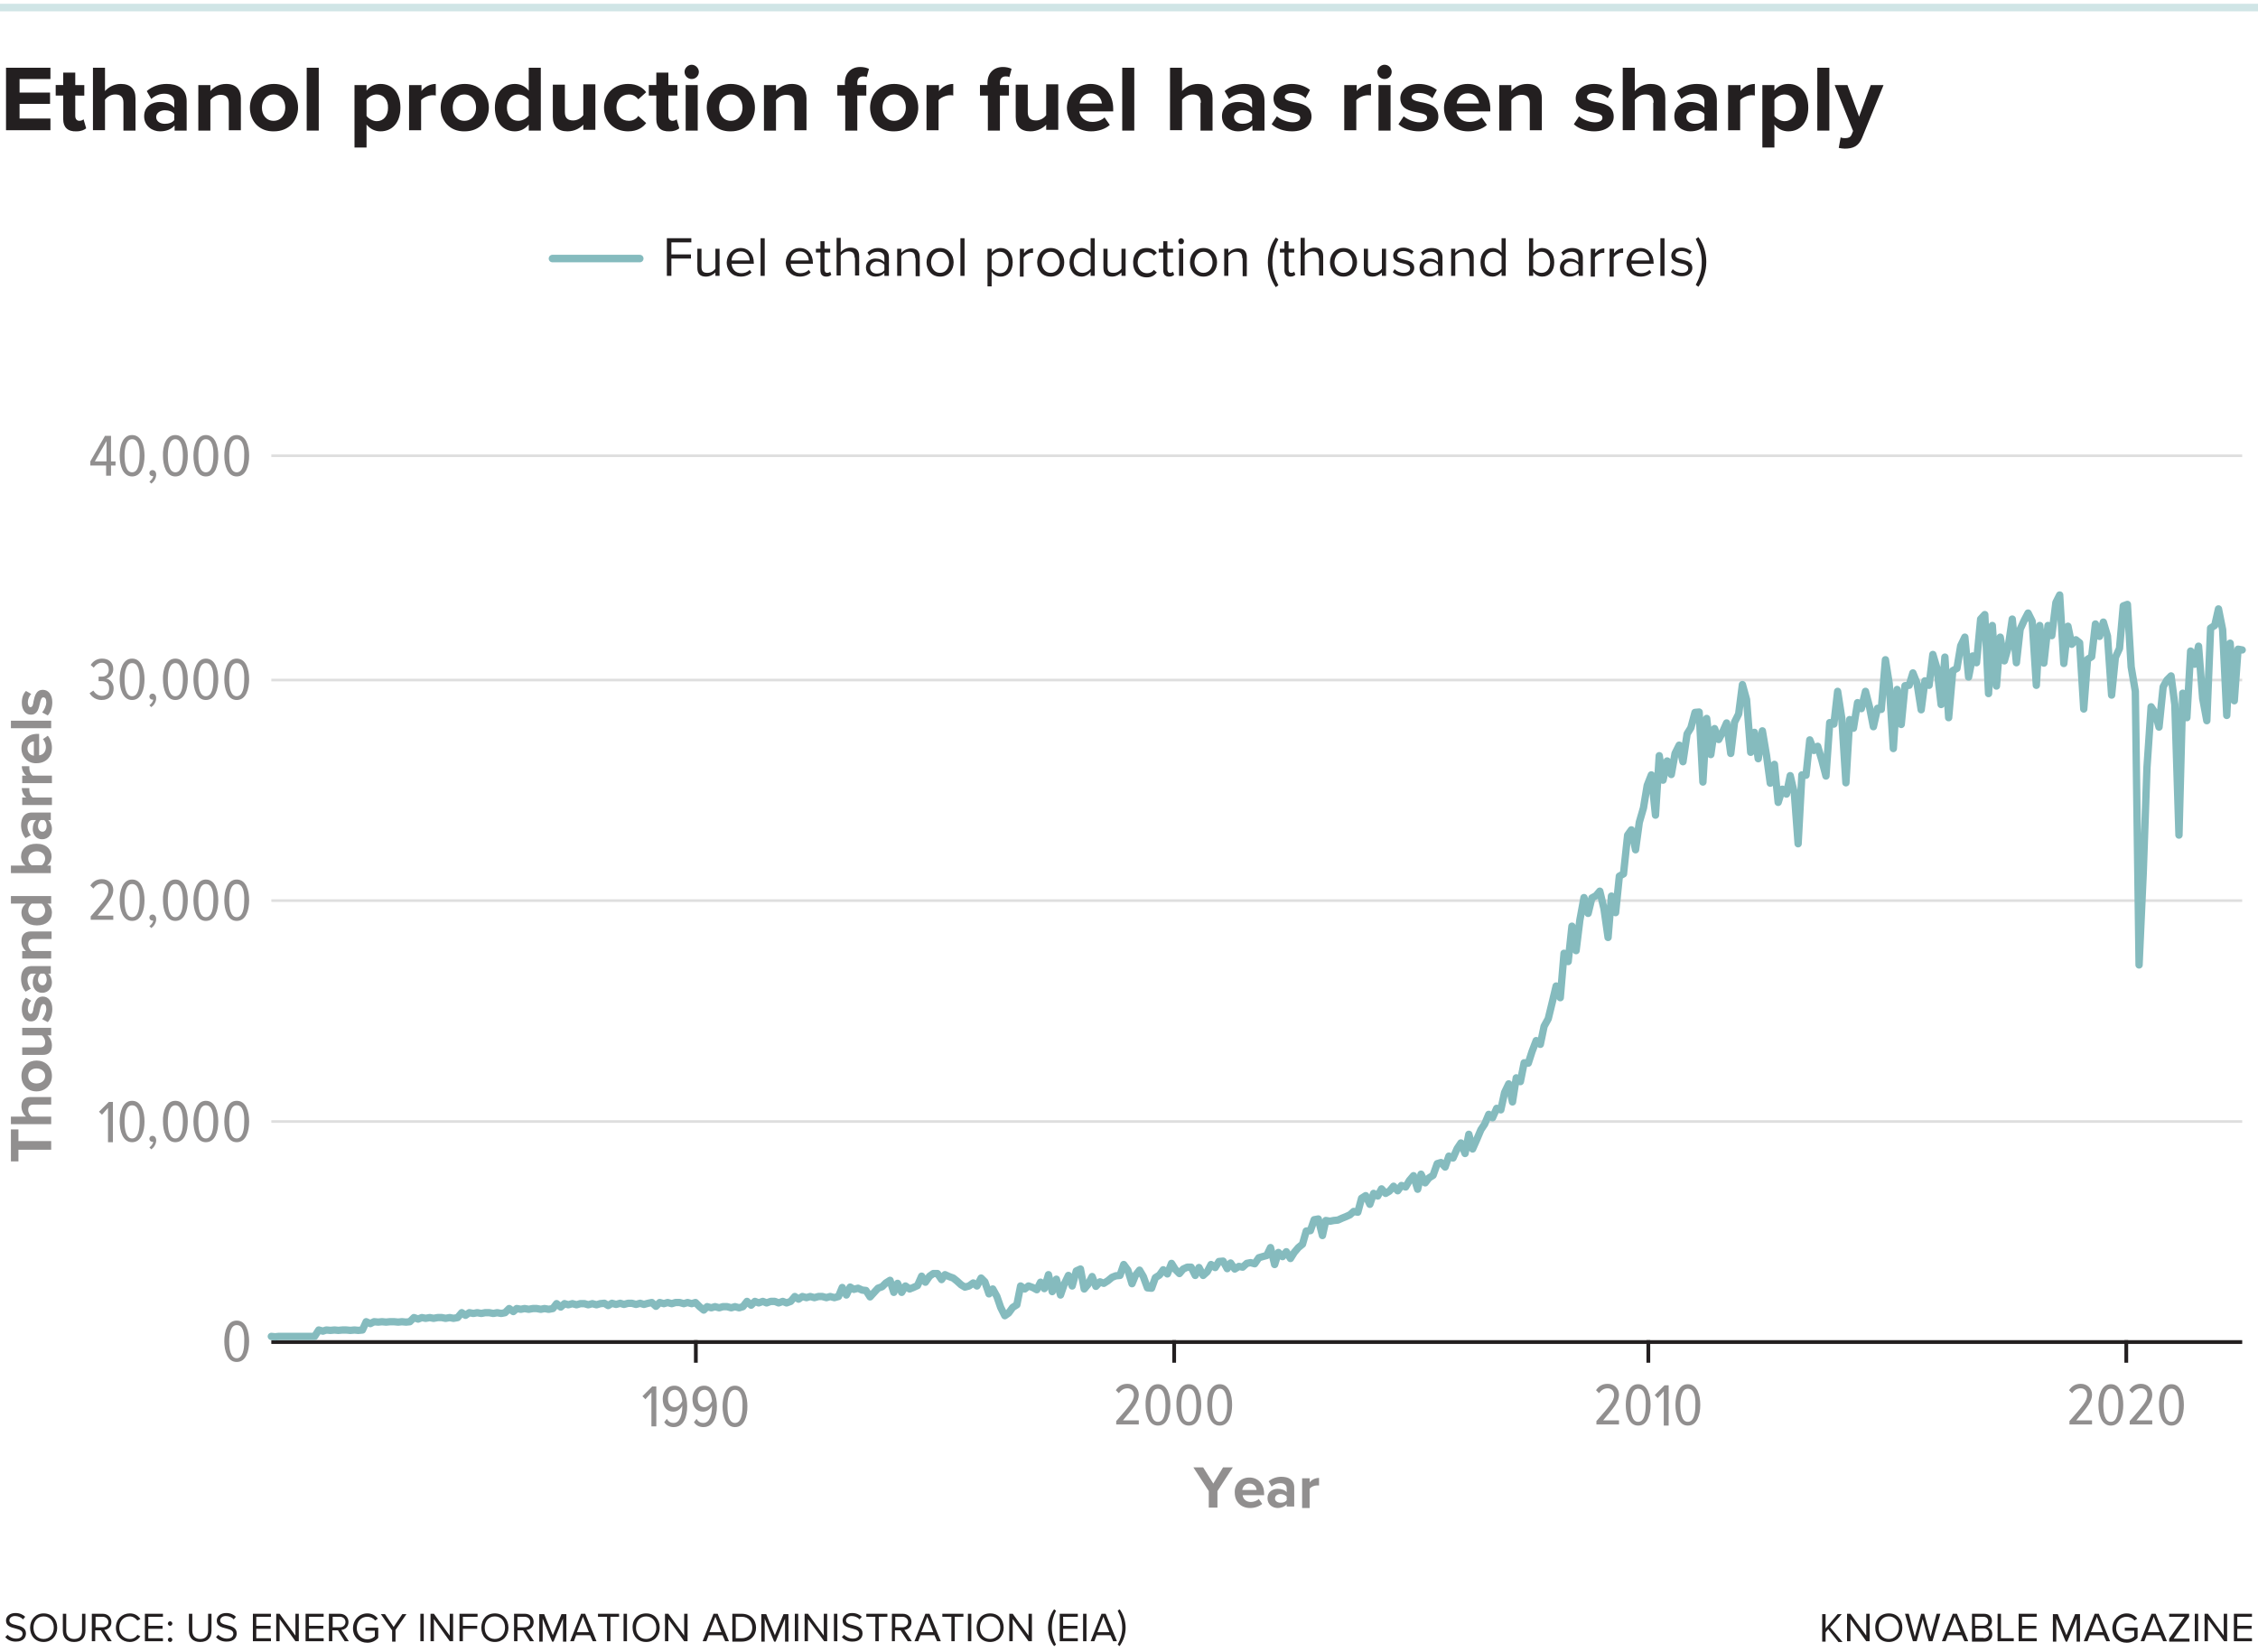 <?xml version="1.0" encoding="utf-8"?>
<!-- Generator: Adobe Illustrator 26.5.0, SVG Export Plug-In . SVG Version: 6.00 Build 0)  -->
<svg version="1.1" xmlns="http://www.w3.org/2000/svg" xmlns:xlink="http://www.w3.org/1999/xlink" x="0px" y="0px"
	 viewBox="0 0 600 439" style="enable-background:new 0 0 600 439;" xml:space="preserve">
<style type="text/css">
	.st0{fill:none;}
	.st1{fill:none;stroke:#DEDEDE;stroke-width:0.7;}
	.st2{fill:none;stroke:#231F20;}
	.st3{fill:none;stroke:#85BBBE;stroke-width:1.954;stroke-linecap:round;stroke-linejoin:round;}
	.st4{fill:none;stroke:#85BBBE;stroke-width:2;stroke-linecap:round;stroke-linejoin:round;}
	.st5{fill:none;stroke:#D0E5E6;stroke-width:2;stroke-miterlimit:10;}
	.st6{fill:#231F20;}
	.st7{fill:#918F8F;}
</style>
<g id="image_1_">
	<rect x="19.3" y="61" class="st0" width="586.3" height="390.9"/>
	<rect x="19.3" y="61" class="st0" width="586.3" height="390.9"/>
	<rect x="19.3" y="61" class="st0" width="586.3" height="390.9"/>
	<rect x="19.3" y="61" class="st0" width="586.3" height="390.9"/>
	<rect x="19.3" y="61" class="st0" width="586.3" height="390.9"/>
	<rect x="19.3" y="61" class="st0" width="586.3" height="390.9"/>
	<rect x="19.3" y="61" class="st0" width="586.3" height="390.9"/>
	<line class="st1" x1="72.1" y1="121.1" x2="595.8" y2="121.1"/>
	<rect x="19.3" y="61" class="st0" width="586.3" height="390.9"/>
	<line class="st1" x1="72.1" y1="180.7" x2="595.8" y2="180.7"/>
	<rect x="19.3" y="61" class="st0" width="586.3" height="390.9"/>
	<line class="st1" x1="72.1" y1="239.3" x2="595.8" y2="239.3"/>
	<rect x="19.3" y="61" class="st0" width="586.3" height="390.9"/>
	<line class="st1" x1="72.1" y1="298" x2="595.8" y2="298"/>
	<rect x="19.3" y="61" class="st0" width="586.3" height="390.9"/>
	<line class="st1" x1="72.1" y1="356.6" x2="595.8" y2="356.6"/>
	<rect x="19.3" y="61" class="st0" width="586.3" height="390.9"/>
	<line class="st2" x1="312" y1="356.1" x2="312" y2="362.1"/>
	<rect x="19.3" y="61" class="st0" width="586.3" height="390.9"/>
	<line class="st2" x1="438" y1="356.1" x2="438" y2="362.1"/>
	<rect x="19.3" y="61" class="st0" width="586.3" height="390.9"/>
	<line class="st2" x1="565" y1="356.1" x2="565" y2="362.1"/>
	<rect x="19.3" y="61" class="st0" width="586.3" height="390.9"/>
	<line class="st2" x1="184.9" y1="356.1" x2="184.9" y2="362.1"/>
	<rect x="19.3" y="61" class="st0" width="586.3" height="390.9"/>
	<line class="st2" x1="72.1" y1="356.6" x2="595.8" y2="356.6"/>
	<rect x="19.3" y="61" class="st0" width="586.3" height="390.9"/>
	<rect x="19.3" y="61" class="st0" width="586.3" height="390.9"/>
	<polyline class="st3" points="72.1,355.1 73.1,355.2 74.1,355.1 75.2,355.1 76.2,355.1 77.3,355.1 78.3,355.1 79.4,355.1 
		80.5,355.1 81.5,355.1 82.6,355.1 83.6,355.1 84.7,353.4 85.8,353.7 86.7,353.4 87.8,353.5 88.9,353.4 89.9,353.5 91,353.4 
		92,353.4 93.1,353.5 94.2,353.4 95.2,353.5 96.3,353.4 97.3,351.2 98.4,351.7 99.4,351.2 100.5,351.3 101.5,351.2 102.6,351.3 
		103.6,351.2 104.7,351.2 105.8,351.3 106.8,351.2 107.9,351.3 108.9,351.2 110,350.1 111.1,350.5 112.1,350.1 113.1,350.3 
		114.2,350.1 115.2,350.3 116.3,350.1 117.4,350.1 118.4,350.3 119.5,350.1 120.5,350.3 121.6,350.1 122.7,348.8 123.7,349.5 
		124.7,348.8 125.8,349 126.8,348.8 127.9,349 128.9,348.8 130,348.8 131.1,349 132.1,348.8 133.2,349 134.2,348.8 135.3,347.7 
		136.4,348.5 137.3,347.7 138.4,347.9 139.4,347.7 140.5,347.9 141.6,347.7 142.6,347.7 143.7,347.9 144.7,347.7 145.8,347.9 
		146.9,347.7 147.9,346.4 149,347.3 150,346.4 151,346.7 152.1,346.4 153.2,346.7 154.2,346.4 155.3,346.4 156.3,346.7 157.4,346.4 
		158.5,346.7 159.5,346.4 160.6,346.3 161.6,346.9 162.6,346.3 163.7,346.6 164.8,346.3 165.8,346.6 166.9,346.3 167.9,346.3 
		169,346.6 170.1,346.3 171.1,346.6 172.2,346.3 173.2,346.1 174.3,347.1 175.3,346.1 176.4,346.4 177.4,346.1 178.5,346.4 
		179.5,346.1 180.6,346.1 181.7,346.4 182.7,346.1 183.8,346.4 184.8,346.1 185.9,347.2 187,348.1 187.9,347.2 189,347.5 190,347.2 
		191.1,347.5 192.1,347.2 193.2,347.2 194.3,347.5 195.3,347.2 196.4,347.5 197.4,347.2 198.5,345.8 199.6,346.8 200.6,345.8 
		201.6,346.2 202.7,345.8 203.7,346.2 204.8,345.8 205.9,345.8 206.9,346.2 208,345.8 209,346.2 210.1,345.8 211.2,344.5 
		212.2,345.2 213.2,344.5 214.3,344.8 215.3,344.5 216.4,344.8 217.5,344.5 218.5,344.5 219.6,344.8 220.6,344.5 221.7,344.8 
		222.8,344.5 223.8,342.1 224.9,344.1 225.9,342 226.9,342.6 228,342.3 229.1,342.8 230.1,342.9 231.2,344.6 232.2,343.5 
		233.3,342.3 234.4,341.9 235.4,340.9 236.5,340.2 237.5,343.4 238.5,341 239.6,343.4 240.6,341.7 241.7,342.5 242.7,342.1 
		243.8,341.6 244.9,339.1 245.9,340.7 247,339.1 248,338.4 249.1,338.4 250.2,340 251.1,338.7 252.2,339.2 253.3,339.6 254.3,340.4 
		255.4,341.4 256.4,342 257.5,341.7 258.6,340.9 259.6,341.7 260.7,339.6 261.7,340.6 262.8,343.8 263.8,342.5 264.9,344.5 
		265.9,347.4 267,349.6 268,348.9 269.1,347.4 270.2,346.7 271.2,341.7 272.3,342.5 273.3,341.7 274.4,342.1 275.5,342.7 
		276.5,340.7 277.5,342.4 278.6,338.7 279.6,343.2 280.7,339.9 281.8,344.1 282.8,341.2 283.9,338.9 284.9,341.7 286,337.7 
		287.1,337.2 288.1,342.5 289.1,341.3 290.2,339.2 291.2,341.8 292.3,340.6 293.3,341 294.4,340.3 295.5,339.4 296.5,339 
		297.6,338.9 298.6,336 299.7,337.5 300.8,341.1 301.7,338.9 302.8,337.5 303.8,339.2 304.9,342.2 306,342.3 307,339.5 308.1,338.8 
		309.1,337.4 310.2,338.5 311.3,335.7 312.3,337.3 313.4,338.4 314.4,337.2 315.5,336.7 316.5,336.7 317.6,338.9 318.6,336.8 
		319.7,338.9 320.8,337.9 321.8,336 322.9,336.8 323.9,335.2 325,335.1 326.1,337.1 327,335.6 328.1,337.2 329.2,336.5 330.2,336.7 
		331.3,335.7 332.3,335.5 333.4,335.8 334.5,334.2 335.5,333.9 336.6,333.6 337.6,331.5 338.7,336 339.7,332.8 340.8,333.9 
		341.8,332.6 342.9,334.4 343.9,332.8 345,331.5 346.1,330.6 347.1,327.1 348.2,327 349.2,324.1 350.3,323.9 351.4,328.3 
		352.3,324.3 353.4,324.5 354.4,324.3 355.5,324.2 356.6,323.7 357.6,323.3 358.7,322.8 359.7,321.9 360.8,322.1 361.8,318.4 
		362.9,317.7 364,320 365,317.1 366.1,317.8 367.1,315.9 368.2,317.1 369.2,316.5 370.3,315.2 371.4,316.4 372.4,315 373.5,315.4 
		374.5,313.7 375.6,312.4 376.7,316 377.6,312 378.7,314.3 379.7,313 380.8,312.3 381.9,309.2 382.9,308.9 384,310.1 385,307.2 
		386.1,307.7 387.2,305.2 388.2,303.7 389.3,306.5 390.3,301.4 391.3,305.3 392.4,302.8 393.5,300.2 394.5,298.7 395.6,296.1 
		396.6,297 397.7,294.5 398.8,294.9 399.8,290.3 400.9,288 401.9,292.8 402.9,286.4 404,287.4 405,282.4 406.1,282.5 407.1,279.4 
		408.2,276.5 409.3,277.5 410.3,272.7 411.4,270.7 412.4,266.6 413.5,262 414.6,265.1 415.6,253.3 416.7,255.5 417.7,246.1 
		418.8,252.6 419.8,244.5 420.9,238.5 422,242.7 423,238.6 424.1,238 425.1,236.8 426.2,241.4 427.3,249.1 428.2,238.1 429.3,242.5 
		430.3,232.8 431.4,232.2 432.5,221.9 433.5,220.5 434.6,225.8 435.6,218.5 436.7,214.7 437.7,208.7 438.8,205.9 439.9,216.6 
		440.9,200.8 441.9,207.3 443,202.2 444.1,205.8 445.1,200.2 446.2,198 447.2,202.4 448.3,195 449.3,193.4 450.4,189.3 451.5,189.2 
		452.5,207.8 453.5,190.9 454.6,200.5 455.6,193.6 456.7,196.5 457.7,194.6 458.8,192.1 459.9,200.2 460.9,191.9 462,189.7 
		463,181.9 464.1,185.9 465.2,199.9 466.2,194.6 467.2,201.6 468.3,194.2 469.4,200.7 470.4,208.1 471.5,203.1 472.5,213.2 
		473.6,209.7 474.7,211 475.7,206.1 476.8,210.8 477.8,224.2 478.8,205.9 479.9,206 480.9,196.6 482,199.4 483,198.3 484.1,202 
		485.2,206.2 486.2,192 487.3,192.4 488.3,183.7 489.4,190.8 490.5,208 491.5,191.2 492.5,193.5 493.6,186.7 494.6,188.3 
		495.7,183.7 496.8,188 497.8,193.1 498.9,188.2 499.9,188.5 501,175.3 502,181.6 503.1,198.9 504.1,183.2 505.2,192.5 506.2,182.2 
		507.3,182.1 508.3,178.8 509.4,181.6 510.5,188.6 511.5,180.9 512.6,182.1 513.6,173.9 514.7,177.6 515.8,187.2 516.8,174.6 
		517.8,190.7 518.9,178.2 520,177.6 521,171.6 522.1,169.3 523.1,179.9 524.2,174.3 525.2,176.1 526.3,164.5 527.4,163.3 
		528.4,184.3 529.4,166.2 530.5,182.3 531.5,169.3 532.6,175.6 533.6,172.1 534.7,164.5 535.8,176.1 536.8,167.2 537.9,164.8 
		538.9,162.9 540,165.1 541.1,182.1 542,166.2 543.1,176.2 544.2,166.2 545.2,168.9 546.3,160.1 547.3,158.1 548.4,176.3 
		549.5,166.4 550.5,171.2 551.6,170 552.6,170.8 553.7,188.4 554.7,175.2 555.8,174.5 556.8,165.8 557.9,169.1 558.9,165.3 560,169 
		561.1,184.7 562.1,174.7 563.2,172.3 564.2,161 565.3,160.6 566.3,177.2 567.4,183.7 568.4,256.4 569.5,232.1 570.5,203.9 
		571.6,187.8 572.7,189.5 573.7,193.2 574.8,182.5 575.8,180.7 576.9,179.6 577.9,187.2 579,221.9 580,184.2 581.1,190.7 582.1,173 
		583.2,176.5 584.2,171.7 585.3,185.6 586.4,191.5 587.4,166.9 588.5,166.2 589.5,161.8 590.6,167.3 591.7,190.1 592.6,170.9 
		593.7,186.2 594.7,172.5 595.8,172.7 	"/>
	<rect x="19.3" y="61" class="st0" width="586.3" height="390.9"/>
	<rect x="19.3" y="61" class="st0" width="586.3" height="390.9"/>
	<rect x="19.3" y="61" class="st0" width="586.3" height="390.9"/>
	<rect x="19.3" y="61" class="st0" width="586.3" height="390.9"/>
	<rect x="19.3" y="61" class="st0" width="586.3" height="390.9"/>
	<rect x="19.3" y="61" class="st0" width="586.3" height="390.9"/>
	<rect x="19.3" y="61" class="st0" width="586.3" height="390.9"/>
	<rect x="19.3" y="61" class="st0" width="586.3" height="390.9"/>
	<rect x="19.3" y="61" class="st0" width="586.3" height="390.9"/>
	<rect x="19.3" y="61" class="st0" width="586.3" height="390.9"/>
	<rect x="19.3" y="61" class="st0" width="586.3" height="390.9"/>
	<rect x="19.3" y="61" class="st0" width="586.3" height="390.9"/>
	<rect x="19.3" y="61" class="st0" width="586.3" height="390.9"/>
	<rect x="19.3" y="61" class="st0" width="586.3" height="390.9"/>
	<rect x="19.3" y="61" class="st0" width="586.3" height="390.9"/>
	<rect x="19.3" y="61" class="st0" width="586.3" height="390.9"/>
	<rect x="19.3" y="61" class="st0" width="586.3" height="390.9"/>
	<line class="st4" x1="146.8" y1="68.7" x2="170" y2="68.7"/>
</g>
<g id="text">
	<line class="st5" x1="0" y1="2" x2="600" y2="2"/>
	<g>
		<path class="st6" d="M1.6,18h11.8v3H5.2v3.6h8.1v3H5.2v3.9h8.2v3.1H1.6V18z"/>
		<path class="st6" d="M16.8,31.7v-6.3h-2v-2.8h2v-3.3H20v3.3h2.4v2.8H20v5.4c0,0.8,0.4,1.3,1.1,1.3c0.5,0,0.9-0.2,1.1-0.4l0.7,2.4
			c-0.5,0.4-1.3,0.8-2.6,0.8C18,35,16.8,33.8,16.8,31.7z"/>
		<path class="st6" d="M32.8,27.3c0-1.7-0.9-2.2-2.2-2.2c-1.2,0-2.2,0.7-2.7,1.4v8.1h-3.2V18h3.2v6.2c0.8-0.9,2.3-1.9,4.2-1.9
			c2.6,0,3.9,1.4,3.9,3.8v8.6h-3.2V27.3z"/>
		<path class="st6" d="M46.3,33.4c-0.8,1-2.2,1.5-3.8,1.5c-1.9,0-4.2-1.3-4.2-4c0-2.8,2.3-3.8,4.2-3.8c1.6,0,3,0.5,3.8,1.5v-1.7
			c0-1.2-1-2-2.6-2c-1.3,0-2.5,0.5-3.5,1.4L39,24.2c1.5-1.3,3.4-1.9,5.3-1.9c2.7,0,5.3,1.1,5.3,4.6v7.8h-3.2V33.4z M46.3,30.3
			c-0.5-0.7-1.5-1-2.5-1c-1.2,0-2.3,0.7-2.3,1.8c0,1.1,1,1.8,2.3,1.8c1,0,2-0.3,2.5-1V30.3z"/>
		<path class="st6" d="M60.8,27.4c0-1.7-0.9-2.2-2.2-2.2c-1.2,0-2.2,0.7-2.7,1.4v8.1h-3.2V22.6h3.2v1.6c0.8-0.9,2.2-1.9,4.2-1.9
			c2.6,0,3.9,1.5,3.9,3.8v8.5h-3.2V27.4z"/>
		<path class="st6" d="M66.4,28.6c0-3.4,2.4-6.3,6.4-6.3c4,0,6.4,2.9,6.4,6.3c0,3.4-2.4,6.3-6.4,6.3C68.8,35,66.4,32.1,66.4,28.6z
			 M75.8,28.6c0-1.9-1.1-3.5-3.1-3.5c-2,0-3.1,1.6-3.1,3.5c0,1.9,1.1,3.5,3.1,3.5C74.7,32.1,75.8,30.5,75.8,28.6z"/>
		<path class="st6" d="M81.5,18h3.2v16.7h-3.2V18z"/>
		<path class="st6" d="M94.2,39.3V22.6h3.2v1.5c0.9-1.2,2.2-1.8,3.7-1.8c3.1,0,5.3,2.3,5.3,6.3c0,4-2.2,6.3-5.3,6.3
			c-1.4,0-2.7-0.6-3.7-1.8v6.1H94.2z M100.1,25.1c-1,0-2.2,0.6-2.7,1.4v4.3c0.5,0.7,1.7,1.4,2.7,1.4c1.8,0,3-1.4,3-3.5
			C103.2,26.5,101.9,25.1,100.1,25.1z"/>
		<path class="st6" d="M108.8,22.6h3.2v1.6c0.8-1.1,2.3-1.9,3.8-1.9v3.1c-0.2-0.1-0.5-0.1-0.9-0.1c-1,0-2.4,0.6-3,1.3v8h-3.2V22.6z"
			/>
		<path class="st6" d="M117.1,28.6c0-3.4,2.4-6.3,6.4-6.3c4,0,6.4,2.9,6.4,6.3c0,3.4-2.4,6.3-6.4,6.3
			C119.5,35,117.1,32.1,117.1,28.6z M126.5,28.6c0-1.9-1.1-3.5-3.1-3.5s-3.1,1.6-3.1,3.5c0,1.9,1.1,3.5,3.1,3.5
			S126.5,30.5,126.5,28.6z"/>
		<path class="st6" d="M140.5,33.1c-1,1.2-2.3,1.8-3.7,1.8c-3,0-5.3-2.3-5.3-6.3c0-3.9,2.3-6.3,5.3-6.3c1.4,0,2.8,0.6,3.7,1.8V18
			h3.2v16.7h-3.2V33.1z M140.5,26.5c-0.6-0.8-1.7-1.4-2.8-1.4c-1.8,0-3,1.4-3,3.5c0,2.1,1.2,3.5,3,3.5c1.1,0,2.2-0.6,2.8-1.4V26.5z"
			/>
		<path class="st6" d="M155,33.1c-0.8,0.9-2.3,1.8-4.2,1.8c-2.6,0-3.9-1.4-3.9-3.8v-8.6h3.2v7.3c0,1.7,0.9,2.2,2.2,2.2
			c1.2,0,2.2-0.7,2.7-1.4v-8.2h3.2v12.1H155V33.1z"/>
		<path class="st6" d="M166.9,22.3c2.5,0,4,1.1,4.8,2.2l-2.1,1.9c-0.6-0.8-1.4-1.3-2.5-1.3c-1.9,0-3.3,1.4-3.3,3.5
			c0,2.1,1.3,3.5,3.3,3.5c1.1,0,2-0.5,2.5-1.3l2.1,1.9c-0.8,1.1-2.3,2.2-4.8,2.2c-3.7,0-6.4-2.6-6.4-6.3
			C160.5,24.9,163.2,22.3,166.9,22.3z"/>
		<path class="st6" d="M174.4,31.7v-6.3h-2v-2.8h2v-3.3h3.2v3.3h2.4v2.8h-2.4v5.4c0,0.8,0.4,1.3,1.1,1.3c0.5,0,0.9-0.2,1.1-0.4
			l0.7,2.4c-0.5,0.4-1.3,0.8-2.6,0.8C175.6,35,174.4,33.8,174.4,31.7z"/>
		<path class="st6" d="M181.9,19.1c0-1,0.9-1.9,1.9-1.9c1,0,1.9,0.9,1.9,1.9c0,1-0.8,1.9-1.9,1.9C182.8,21,181.9,20.2,181.9,19.1z
			 M182.2,22.6h3.2v12.1h-3.2V22.6z"/>
		<path class="st6" d="M187.8,28.6c0-3.4,2.4-6.3,6.4-6.3c4,0,6.4,2.9,6.4,6.3c0,3.4-2.4,6.3-6.4,6.3
			C190.2,35,187.8,32.1,187.8,28.6z M197.3,28.6c0-1.9-1.1-3.5-3.1-3.5s-3.1,1.6-3.1,3.5c0,1.9,1.1,3.5,3.1,3.5
			S197.3,30.5,197.3,28.6z"/>
		<path class="st6" d="M211.1,27.4c0-1.7-0.9-2.2-2.2-2.2c-1.2,0-2.2,0.7-2.7,1.4v8.1h-3.2V22.6h3.2v1.6c0.8-0.9,2.2-1.9,4.2-1.9
			c2.6,0,3.9,1.5,3.9,3.8v8.5h-3.2V27.4z"/>
		<path class="st6" d="M224.5,25.4h-2v-2.8h2v-0.6c0-2.6,1.7-4.2,4.1-4.2c0.9,0,1.7,0.2,2.3,0.5l-0.6,2.2c-0.3-0.2-0.6-0.2-1-0.2
			c-0.9,0-1.5,0.6-1.5,1.7v0.6h2.4v2.8h-2.4v9.3h-3.2V25.4z"/>
		<path class="st6" d="M231.2,28.6c0-3.4,2.4-6.3,6.4-6.3c4,0,6.4,2.9,6.4,6.3c0,3.4-2.4,6.3-6.4,6.3
			C233.6,35,231.2,32.1,231.2,28.6z M240.7,28.6c0-1.9-1.1-3.5-3.1-3.5c-2,0-3.1,1.6-3.1,3.5c0,1.9,1.1,3.5,3.1,3.5
			C239.5,32.1,240.7,30.5,240.7,28.6z"/>
		<path class="st6" d="M246.3,22.6h3.2v1.6c0.8-1.1,2.3-1.9,3.8-1.9v3.1c-0.2-0.1-0.5-0.1-0.9-0.1c-1,0-2.4,0.6-3,1.3v8h-3.2V22.6z"
			/>
		<path class="st6" d="M262.4,25.4h-2v-2.8h2v-0.6c0-2.6,1.7-4.2,4.1-4.2c0.9,0,1.7,0.2,2.3,0.5l-0.6,2.2c-0.3-0.2-0.6-0.2-1-0.2
			c-0.9,0-1.5,0.6-1.5,1.7v0.6h2.4v2.8h-2.4v9.3h-3.2V25.4z"/>
		<path class="st6" d="M278,33.1c-0.8,0.9-2.3,1.8-4.2,1.8c-2.6,0-3.9-1.4-3.9-3.8v-8.6h3.2v7.3c0,1.7,0.9,2.2,2.2,2.2
			c1.2,0,2.2-0.7,2.7-1.4v-8.2h3.2v12.1H278V33.1z"/>
		<path class="st6" d="M289.8,22.3c3.6,0,6,2.7,6,6.6v0.7h-9c0.2,1.5,1.4,2.8,3.5,2.8c1.1,0,2.4-0.4,3.2-1.2l1.4,2
			c-1.2,1.1-3.1,1.7-5,1.7c-3.7,0-6.4-2.5-6.4-6.3C283.6,25.1,286.2,22.3,289.8,22.3z M286.9,27.5h5.9c-0.1-1.1-0.9-2.7-3-2.7
			C287.9,24.8,287,26.3,286.9,27.5z"/>
		<path class="st6" d="M298.2,18h3.2v16.7h-3.2V18z"/>
		<path class="st6" d="M319.1,27.3c0-1.7-0.9-2.2-2.2-2.2c-1.2,0-2.2,0.7-2.8,1.4v8.1h-3.2V18h3.2v6.2c0.8-0.9,2.3-1.9,4.2-1.9
			c2.6,0,3.9,1.4,3.9,3.8v8.6h-3.2V27.3z"/>
		<path class="st6" d="M332.7,33.4c-0.8,1-2.2,1.5-3.8,1.5c-1.9,0-4.2-1.3-4.2-4c0-2.8,2.3-3.8,4.2-3.8c1.6,0,3,0.5,3.8,1.5v-1.7
			c0-1.2-1-2-2.6-2c-1.3,0-2.5,0.5-3.5,1.4l-1.2-2.1c1.5-1.3,3.4-1.9,5.3-1.9c2.8,0,5.3,1.1,5.3,4.6v7.8h-3.2V33.4z M332.7,30.3
			c-0.5-0.7-1.5-1-2.5-1c-1.2,0-2.3,0.7-2.3,1.8c0,1.1,1,1.8,2.3,1.8c1,0,2-0.3,2.5-1V30.3z"/>
		<path class="st6" d="M339.3,30.9c0.9,0.8,2.7,1.6,4.2,1.6c1.4,0,2-0.5,2-1.2c0-0.9-1-1.1-2.4-1.4c-2.1-0.4-4.7-0.9-4.7-3.8
			c0-2,1.8-3.8,4.9-3.8c2,0,3.7,0.7,4.8,1.6l-1.2,2.2c-0.7-0.8-2.1-1.4-3.6-1.4c-1.1,0-1.9,0.4-1.9,1.1c0,0.7,0.9,1,2.3,1.3
			c2.1,0.4,4.8,0.9,4.8,3.9c0,2.2-1.9,3.9-5.2,3.9c-2.1,0-4.1-0.7-5.4-1.9L339.3,30.9z"/>
		<path class="st6" d="M357.3,22.6h3.2v1.6c0.8-1.1,2.3-1.9,3.8-1.9v3.1c-0.2-0.1-0.5-0.1-0.9-0.1c-1,0-2.4,0.6-3,1.3v8h-3.2V22.6z"
			/>
		<path class="st6" d="M366,19.1c0-1,0.9-1.9,1.9-1.9c1.1,0,1.9,0.9,1.9,1.9c0,1-0.8,1.9-1.9,1.9C366.9,21,366,20.2,366,19.1z
			 M366.3,22.6h3.2v12.1h-3.2V22.6z"/>
		<path class="st6" d="M373,30.9c0.9,0.8,2.7,1.6,4.2,1.6c1.4,0,2-0.5,2-1.2c0-0.9-1-1.1-2.4-1.4c-2.1-0.4-4.7-0.9-4.7-3.8
			c0-2,1.8-3.8,4.9-3.8c2,0,3.7,0.7,4.8,1.6l-1.2,2.2c-0.7-0.8-2.1-1.4-3.6-1.4c-1.1,0-1.9,0.4-1.9,1.1c0,0.7,0.9,1,2.3,1.3
			c2.1,0.4,4.8,0.9,4.8,3.9c0,2.2-1.9,3.9-5.2,3.9c-2.1,0-4.1-0.7-5.4-1.9L373,30.9z"/>
		<path class="st6" d="M390,22.3c3.6,0,6,2.7,6,6.6v0.7h-9c0.2,1.5,1.4,2.8,3.5,2.8c1.1,0,2.4-0.4,3.2-1.2l1.4,2
			c-1.2,1.1-3.1,1.7-5,1.7c-3.7,0-6.4-2.5-6.4-6.3C383.8,25.1,386.4,22.3,390,22.3z M387.1,27.5h5.9c-0.1-1.1-0.9-2.7-3-2.7
			C388.1,24.8,387.2,26.3,387.1,27.5z"/>
		<path class="st6" d="M406.5,27.4c0-1.7-0.9-2.2-2.2-2.2c-1.2,0-2.2,0.7-2.7,1.4v8.1h-3.2V22.6h3.2v1.6c0.8-0.9,2.2-1.9,4.2-1.9
			c2.7,0,3.9,1.5,3.9,3.8v8.5h-3.2V27.4z"/>
		<path class="st6" d="M419.6,30.9c0.9,0.8,2.7,1.6,4.2,1.6c1.4,0,2-0.5,2-1.2c0-0.9-1-1.1-2.4-1.4c-2.1-0.4-4.7-0.9-4.7-3.8
			c0-2,1.8-3.8,4.9-3.8c2,0,3.7,0.7,4.8,1.6l-1.2,2.2c-0.7-0.8-2.1-1.4-3.6-1.4c-1.1,0-1.9,0.4-1.9,1.1c0,0.7,0.9,1,2.3,1.3
			c2.1,0.4,4.8,0.9,4.8,3.9c0,2.2-1.9,3.9-5.2,3.9c-2.1,0-4.1-0.7-5.4-1.9L419.6,30.9z"/>
		<path class="st6" d="M439.4,27.3c0-1.7-0.9-2.2-2.2-2.2c-1.2,0-2.2,0.7-2.8,1.4v8.1h-3.2V18h3.2v6.2c0.8-0.9,2.3-1.9,4.2-1.9
			c2.6,0,3.9,1.4,3.9,3.8v8.6h-3.2V27.3z"/>
		<path class="st6" d="M452.9,33.4c-0.8,1-2.2,1.5-3.8,1.5c-1.9,0-4.2-1.3-4.2-4c0-2.8,2.3-3.8,4.2-3.8c1.6,0,3,0.5,3.8,1.5v-1.7
			c0-1.2-1-2-2.6-2c-1.3,0-2.5,0.5-3.5,1.4l-1.2-2.1c1.5-1.3,3.4-1.9,5.3-1.9c2.8,0,5.3,1.1,5.3,4.6v7.8h-3.2V33.4z M452.9,30.3
			c-0.5-0.7-1.5-1-2.5-1c-1.2,0-2.3,0.7-2.3,1.8c0,1.1,1,1.8,2.3,1.8c1,0,2-0.3,2.5-1V30.3z"/>
		<path class="st6" d="M459.3,22.6h3.2v1.6c0.8-1.1,2.3-1.9,3.8-1.9v3.1c-0.2-0.1-0.5-0.1-0.9-0.1c-1,0-2.4,0.6-3,1.3v8h-3.2V22.6z"
			/>
		<path class="st6" d="M468.3,39.3V22.6h3.2v1.5c0.9-1.2,2.2-1.8,3.7-1.8c3.1,0,5.3,2.3,5.3,6.3c0,4-2.2,6.3-5.3,6.3
			c-1.4,0-2.7-0.6-3.7-1.8v6.1H468.3z M474.2,25.1c-1,0-2.2,0.6-2.7,1.4v4.3c0.5,0.7,1.7,1.4,2.7,1.4c1.8,0,3-1.4,3-3.5
			C477.2,26.5,476,25.1,474.2,25.1z"/>
		<path class="st6" d="M482.9,18h3.2v16.7h-3.2V18z"/>
		<path class="st6" d="M490.3,36.7c0.8,0,1.4-0.2,1.7-0.9l0.4-1l-4.9-12.2h3.4L494,31l3.1-8.4h3.4l-5.7,14c-0.9,2.3-2.5,2.9-4.6,2.9
			c-0.4,0-1.2-0.1-1.6-0.2l0.5-2.8C489.5,36.7,490,36.7,490.3,36.7z"/>
	</g>
	<g>
		<path class="st6" d="M485.8,432.9l-0.7,0.8v2.5h-0.9v-7.3h0.9v3.8l3.2-3.8h1.1l-3.1,3.5l3.3,3.9h-1.1L485.8,432.9z"/>
		<path class="st6" d="M491.7,430.2v5.9h-0.9v-7.3h0.9l4.2,5.8v-5.8h0.9v7.3h-0.9L491.7,430.2z"/>
		<path class="st6" d="M501.9,428.7c2.2,0,3.6,1.6,3.6,3.8c0,2.2-1.5,3.8-3.6,3.8c-2.2,0-3.6-1.6-3.6-3.8
			C498.2,430.3,499.7,428.7,501.9,428.7z M501.9,429.5c-1.6,0-2.7,1.3-2.7,3c0,1.7,1,3,2.7,3c1.6,0,2.7-1.3,2.7-3
			C504.6,430.8,503.5,429.5,501.9,429.5z"/>
		<path class="st6" d="M510.9,430.2l-1.6,5.9h-1l-2.1-7.3h1l1.6,6.1l1.7-6.1h0.8l1.7,6.1l1.6-6.1h1l-2.1,7.3h-1L510.9,430.2z"/>
		<path class="st6" d="M521.3,434.5h-3.7l-0.6,1.6h-1l2.9-7.3h1.1l3,7.3h-1L521.3,434.5z M517.8,433.7h3.2l-1.6-4.1L517.8,433.7z"/>
		<path class="st6" d="M523.9,428.8h3.3c1.3,0,2.1,0.8,2.1,1.9c0,0.9-0.6,1.5-1.3,1.7c0.8,0.1,1.4,0.9,1.4,1.8c0,1.2-0.8,2-2.1,2
			h-3.3V428.8z M527,432c0.8,0,1.3-0.5,1.3-1.2c0-0.7-0.4-1.2-1.3-1.2h-2.2v2.4H527z M527.1,435.3c0.9,0,1.4-0.5,1.4-1.3
			c0-0.7-0.5-1.3-1.4-1.3h-2.2v2.5H527.1z"/>
		<path class="st6" d="M530.8,428.8h0.9v6.5h3.4v0.8h-4.3V428.8z"/>
		<path class="st6" d="M536.4,428.8h4.8v0.8h-3.9v2.4h3.8v0.8h-3.8v2.5h3.9v0.8h-4.8V428.8z"/>
		<path class="st6" d="M551.8,430.1l-2.5,6.1h-0.4l-2.5-6.1v6.1h-0.9v-7.3h1.3l2.3,5.6l2.3-5.6h1.3v7.3h-0.9V430.1z"/>
		<path class="st6" d="M559,434.5h-3.7l-0.6,1.6h-1l2.9-7.3h1.1l3,7.3h-1L559,434.5z M555.6,433.7h3.2l-1.6-4.1L555.6,433.7z"/>
		<path class="st6" d="M565.1,428.7c1.3,0,2.2,0.6,2.8,1.4l-0.7,0.5c-0.5-0.6-1.2-1-2.1-1c-1.6,0-2.8,1.2-2.8,3c0,1.7,1.2,3,2.8,3
			c0.9,0,1.6-0.4,2-0.8v-1.5h-2.5v-0.8h3.4v2.7c-0.7,0.8-1.7,1.3-2.9,1.3c-2.1,0-3.8-1.5-3.8-3.8S563.1,428.7,565.1,428.7z"/>
		<path class="st6" d="M574.1,434.5h-3.7l-0.6,1.6h-1l2.9-7.3h1.1l3,7.3h-1L574.1,434.5z M570.7,433.7h3.2l-1.6-4.1L570.7,433.7z"/>
		<path class="st6" d="M576.4,435.4l4.1-5.8h-4.1v-0.8h5.3v0.8l-4.1,5.8h4.2v0.8h-5.4V435.4z"/>
		<path class="st6" d="M583.2,428.8h0.9v7.3h-0.9V428.8z"/>
		<path class="st6" d="M586.7,430.2v5.9h-0.9v-7.3h0.9l4.2,5.8v-5.8h0.9v7.3H591L586.7,430.2z"/>
		<path class="st6" d="M593.6,428.8h4.8v0.8h-3.9v2.4h3.8v0.8h-3.8v2.5h3.9v0.8h-4.8V428.8z"/>
	</g>
	<g>
		<path class="st6" d="M2,434.4c0.5,0.5,1.3,1,2.3,1c1.3,0,1.7-0.7,1.7-1.3c0-0.9-0.9-1.1-1.9-1.4c-1.2-0.3-2.5-0.6-2.5-2.1
			c0-1.2,1.1-2,2.5-2c1.1,0,2,0.4,2.6,1l-0.6,0.7c-0.5-0.6-1.3-0.9-2.1-0.9c-0.9,0-1.5,0.5-1.5,1.2c0,0.7,0.8,1,1.8,1.2
			c1.2,0.3,2.6,0.7,2.6,2.2c0,1.1-0.7,2.2-2.7,2.2c-1.3,0-2.2-0.5-2.8-1.2L2,434.4z"/>
		<path class="st6" d="M11.6,428.7c2.2,0,3.6,1.6,3.6,3.8c0,2.2-1.5,3.8-3.6,3.8c-2.2,0-3.6-1.6-3.6-3.8
			C8,430.3,9.5,428.7,11.6,428.7z M11.6,429.5c-1.7,0-2.7,1.3-2.7,3c0,1.7,1,3,2.7,3c1.6,0,2.7-1.3,2.7-3
			C14.3,430.8,13.3,429.5,11.6,429.5z"/>
		<path class="st6" d="M16.7,428.8h0.9v4.5c0,1.3,0.7,2.2,2.1,2.2s2.1-0.8,2.1-2.2v-4.5h0.9v4.5c0,1.8-1,3-3,3s-3-1.2-3-3V428.8z"/>
		<path class="st6" d="M26.8,433.2h-1.5v2.9h-0.9v-7.3h2.9c1.3,0,2.3,0.9,2.3,2.2c0,1.3-0.9,2-1.9,2.1l2,3h-1.1L26.8,433.2z
			 M27.3,429.6h-1.9v2.8h1.9c0.9,0,1.5-0.6,1.5-1.4S28.1,429.6,27.3,429.6z"/>
		<path class="st6" d="M30.8,432.5c0-2.3,1.7-3.8,3.7-3.8c1.3,0,2.2,0.6,2.8,1.5l-0.8,0.4c-0.4-0.6-1.2-1.1-2-1.1
			c-1.6,0-2.8,1.2-2.8,3c0,1.7,1.2,3,2.8,3c0.9,0,1.6-0.4,2-1.1l0.8,0.4c-0.6,0.8-1.5,1.5-2.8,1.5C32.5,436.3,30.8,434.8,30.8,432.5
			z"/>
		<path class="st6" d="M38.5,428.8h4.8v0.8h-3.9v2.4h3.8v0.8h-3.8v2.5h3.9v0.8h-4.8V428.8z"/>
		<path class="st6" d="M45.2,430.8c0.3,0,0.6,0.3,0.6,0.6s-0.3,0.6-0.6,0.6s-0.6-0.3-0.6-0.6S44.9,430.8,45.2,430.8z M45.2,435.1
			c0.3,0,0.6,0.3,0.6,0.6s-0.3,0.6-0.6,0.6s-0.6-0.3-0.6-0.6S44.9,435.1,45.2,435.1z"/>
		<path class="st6" d="M50.2,428.8h0.9v4.5c0,1.3,0.7,2.2,2.1,2.2s2.1-0.8,2.1-2.2v-4.5h0.9v4.5c0,1.8-1,3-3,3s-3-1.2-3-3V428.8z"/>
		<path class="st6" d="M58,434.4c0.5,0.5,1.3,1,2.3,1c1.3,0,1.7-0.7,1.7-1.3c0-0.9-0.9-1.1-1.9-1.4c-1.2-0.3-2.5-0.6-2.5-2.1
			c0-1.2,1.1-2,2.5-2c1.1,0,2,0.4,2.6,1l-0.6,0.7c-0.5-0.6-1.3-0.9-2.1-0.9c-0.9,0-1.5,0.5-1.5,1.2c0,0.7,0.8,1,1.8,1.2
			c1.2,0.3,2.6,0.7,2.6,2.2c0,1.1-0.7,2.2-2.7,2.2c-1.3,0-2.2-0.5-2.8-1.2L58,434.4z"/>
		<path class="st6" d="M67.2,428.8H72v0.8h-3.9v2.4h3.8v0.8h-3.8v2.5H72v0.8h-4.8V428.8z"/>
		<path class="st6" d="M74.3,430.2v5.9h-0.9v-7.3h0.9l4.2,5.8v-5.8h0.9v7.3h-0.9L74.3,430.2z"/>
		<path class="st6" d="M81.2,428.8H86v0.8h-3.9v2.4h3.8v0.8h-3.8v2.5H86v0.8h-4.8V428.8z"/>
		<path class="st6" d="M89.8,433.2h-1.5v2.9h-0.9v-7.3h2.9c1.3,0,2.3,0.9,2.3,2.2c0,1.3-0.9,2-1.9,2.1l2,3h-1.1L89.8,433.2z
			 M90.3,429.6h-1.9v2.8h1.9c0.9,0,1.5-0.6,1.5-1.4S91.2,429.6,90.3,429.6z"/>
		<path class="st6" d="M97.6,428.7c1.3,0,2.2,0.6,2.8,1.4l-0.7,0.5c-0.5-0.6-1.2-1-2.1-1c-1.6,0-2.8,1.2-2.8,3c0,1.7,1.2,3,2.8,3
			c0.9,0,1.6-0.4,2-0.8v-1.5h-2.5v-0.8h3.4v2.7c-0.7,0.8-1.7,1.3-2.9,1.3c-2.1,0-3.8-1.5-3.8-3.8S95.5,428.7,97.6,428.7z"/>
		<path class="st6" d="M104.1,433.1l-2.9-4.2h1.1l2.3,3.4l2.3-3.4h1.1l-2.9,4.2v3.1h-0.9V433.1z"/>
		<path class="st6" d="M111.7,428.8h0.9v7.3h-0.9V428.8z"/>
		<path class="st6" d="M115.3,430.2v5.9h-0.9v-7.3h0.9l4.2,5.8v-5.8h0.9v7.3h-0.9L115.3,430.2z"/>
		<path class="st6" d="M122.1,428.8h4.8v0.8H123v2.4h3.8v0.8H123v3.3h-0.9V428.8z"/>
		<path class="st6" d="M131.5,428.7c2.2,0,3.6,1.6,3.6,3.8c0,2.2-1.5,3.8-3.6,3.8c-2.2,0-3.6-1.6-3.6-3.8
			C127.9,430.3,129.3,428.7,131.5,428.7z M131.5,429.5c-1.7,0-2.7,1.3-2.7,3c0,1.7,1,3,2.7,3c1.6,0,2.7-1.3,2.7-3
			C134.2,430.8,133.2,429.5,131.5,429.5z"/>
		<path class="st6" d="M139,433.2h-1.5v2.9h-0.9v-7.3h2.9c1.3,0,2.3,0.9,2.3,2.2c0,1.3-0.9,2-1.9,2.1l2,3h-1.1L139,433.2z
			 M139.4,429.6h-1.9v2.8h1.9c0.9,0,1.5-0.6,1.5-1.4S140.3,429.6,139.4,429.6z"/>
		<path class="st6" d="M149.6,430.1l-2.5,6.1h-0.4l-2.5-6.1v6.1h-0.9v-7.3h1.3l2.3,5.6l2.3-5.6h1.3v7.3h-0.9V430.1z"/>
		<path class="st6" d="M156.8,434.5h-3.7l-0.6,1.6h-1l2.9-7.3h1.1l3,7.3h-1L156.8,434.5z M153.3,433.7h3.2l-1.6-4.1L153.3,433.7z"/>
		<path class="st6" d="M161.2,429.6h-2.3v-0.8h5.6v0.8h-2.3v6.5h-0.9V429.6z"/>
		<path class="st6" d="M165.7,428.8h0.9v7.3h-0.9V428.8z"/>
		<path class="st6" d="M171.7,428.7c2.2,0,3.6,1.6,3.6,3.8c0,2.2-1.5,3.8-3.6,3.8c-2.2,0-3.6-1.6-3.6-3.8
			C168,430.3,169.5,428.7,171.7,428.7z M171.7,429.5c-1.7,0-2.7,1.3-2.7,3c0,1.7,1,3,2.7,3c1.6,0,2.7-1.3,2.7-3
			C174.4,430.8,173.3,429.5,171.7,429.5z"/>
		<path class="st6" d="M177.6,430.2v5.9h-0.9v-7.3h0.9l4.2,5.8v-5.8h0.9v7.3h-0.9L177.6,430.2z"/>
		<path class="st6" d="M192,434.5h-3.7l-0.6,1.6h-1l2.9-7.3h1.1l3,7.3h-1L192,434.5z M188.5,433.7h3.2l-1.6-4.1L188.5,433.7z"/>
		<path class="st6" d="M194.6,428.8h2.5c2.3,0,3.8,1.6,3.8,3.7c0,2.1-1.5,3.7-3.8,3.7h-2.5V428.8z M197.1,435.3
			c1.8,0,2.8-1.3,2.8-2.8c0-1.6-1-2.9-2.8-2.9h-1.6v5.7H197.1z"/>
		<path class="st6" d="M208.6,430.1l-2.5,6.1h-0.4l-2.5-6.1v6.1h-0.9v-7.3h1.3l2.3,5.6l2.3-5.6h1.3v7.3h-0.9V430.1z"/>
		<path class="st6" d="M211.2,428.8h0.9v7.3h-0.9V428.8z"/>
		<path class="st6" d="M214.7,430.2v5.9h-0.9v-7.3h0.9l4.2,5.8v-5.8h0.9v7.3H219L214.7,430.2z"/>
		<path class="st6" d="M221.6,428.8h0.9v7.3h-0.9V428.8z"/>
		<path class="st6" d="M224.3,434.4c0.5,0.5,1.3,1,2.3,1c1.3,0,1.7-0.7,1.7-1.3c0-0.9-0.9-1.1-1.9-1.4c-1.2-0.3-2.5-0.6-2.5-2.1
			c0-1.2,1.1-2,2.5-2c1.1,0,2,0.4,2.6,1l-0.6,0.7c-0.5-0.6-1.3-0.9-2.1-0.9c-0.9,0-1.5,0.5-1.5,1.2c0,0.7,0.8,1,1.8,1.2
			c1.2,0.3,2.6,0.7,2.6,2.2c0,1.1-0.7,2.2-2.7,2.2c-1.3,0-2.2-0.5-2.8-1.2L224.3,434.4z"/>
		<path class="st6" d="M232.5,429.6h-2.3v-0.8h5.6v0.8h-2.3v6.5h-0.9V429.6z"/>
		<path class="st6" d="M239.3,433.2h-1.5v2.9H237v-7.3h2.9c1.3,0,2.3,0.9,2.3,2.2c0,1.3-0.9,2-1.9,2.1l2,3h-1.1L239.3,433.2z
			 M239.8,429.6h-1.9v2.8h1.9c0.9,0,1.5-0.6,1.5-1.4S240.7,429.6,239.8,429.6z"/>
		<path class="st6" d="M248.3,434.5h-3.7l-0.6,1.6h-1l2.9-7.3h1.1l3,7.3h-1L248.3,434.5z M244.8,433.7h3.2l-1.6-4.1L244.8,433.7z"/>
		<path class="st6" d="M252.7,429.6h-2.3v-0.8h5.6v0.8h-2.3v6.5h-0.9V429.6z"/>
		<path class="st6" d="M257.2,428.8h0.9v7.3h-0.9V428.8z"/>
		<path class="st6" d="M263.1,428.7c2.2,0,3.6,1.6,3.6,3.8c0,2.2-1.5,3.8-3.6,3.8c-2.2,0-3.6-1.6-3.6-3.8
			C259.5,430.3,260.9,428.7,263.1,428.7z M263.1,429.5c-1.7,0-2.7,1.3-2.7,3c0,1.7,1,3,2.7,3c1.6,0,2.7-1.3,2.7-3
			C265.8,430.8,264.8,429.5,263.1,429.5z"/>
		<path class="st6" d="M269.1,430.2v5.9h-0.9v-7.3h0.9l4.2,5.8v-5.8h0.9v7.3h-0.9L269.1,430.2z"/>
		<path class="st6" d="M278.5,432.5c0-1.8,0.6-3.5,1.6-4.9l0.5,0.4c-0.7,1.4-1.1,2.7-1.1,4.5c0,1.8,0.4,3.1,1.1,4.5l-0.5,0.4
			C279,436,278.5,434.3,278.5,432.5z"/>
		<path class="st6" d="M281.6,428.8h4.8v0.8h-3.9v2.4h3.8v0.8h-3.8v2.5h3.9v0.8h-4.8V428.8z"/>
		<path class="st6" d="M287.8,428.8h0.9v7.3h-0.9V428.8z"/>
		<path class="st6" d="M295.1,434.5h-3.7l-0.6,1.6h-1l2.9-7.3h1.1l3,7.3h-1L295.1,434.5z M291.6,433.7h3.2l-1.6-4.1L291.6,433.7z"/>
		<path class="st6" d="M297,428l0.5-0.4c1,1.4,1.6,3.1,1.6,4.9c0,1.8-0.6,3.5-1.6,4.9L297,437c0.7-1.4,1.2-2.7,1.2-4.5
			C298.2,430.7,297.7,429.4,297,428z"/>
	</g>
	<g>
		<path class="st7" d="M28.2,123.7H24v-1.1l3.9-6.8h1.6v6.8h1.2v1.1h-1.2v2.7h-1.3V123.7z M25.2,122.6h3.1v-5.4L25.2,122.6z"/>
		<path class="st7" d="M35.1,115.6c2.5,0,3.3,2.9,3.3,5.5c0,2.6-0.8,5.5-3.3,5.5s-3.3-3-3.3-5.5C31.8,118.5,32.6,115.6,35.1,115.6z
			 M35.1,116.7c-1.6,0-2,2.3-2,4.4c0,2.1,0.4,4.4,2,4.4s2-2.3,2-4.4C37.2,119,36.8,116.7,35.1,116.7z"/>
		<path class="st7" d="M39.7,128c0.5-0.4,1-1,1-1.5c0,0-0.1,0-0.2,0c-0.4,0-0.8-0.3-0.8-0.8c0-0.5,0.4-0.8,0.8-0.8
			c0.5,0,1,0.4,1,1.2c0,1-0.6,1.9-1.3,2.4L39.7,128z"/>
		<path class="st7" d="M46.6,115.6c2.5,0,3.3,2.9,3.3,5.5c0,2.6-0.8,5.5-3.3,5.5s-3.3-3-3.3-5.5C43.2,118.5,44.1,115.6,46.6,115.6z
			 M46.6,116.7c-1.6,0-2,2.3-2,4.4c0,2.1,0.4,4.4,2,4.4s2-2.3,2-4.4C48.6,119,48.2,116.7,46.6,116.7z"/>
		<path class="st7" d="M54.7,115.6c2.5,0,3.3,2.9,3.3,5.5c0,2.6-0.8,5.5-3.3,5.5s-3.3-3-3.3-5.5C51.4,118.5,52.3,115.6,54.7,115.6z
			 M54.7,116.7c-1.6,0-2,2.3-2,4.4c0,2.1,0.4,4.4,2,4.4s2-2.3,2-4.4C56.8,119,56.4,116.7,54.7,116.7z"/>
		<path class="st7" d="M62.9,115.6c2.5,0,3.3,2.9,3.3,5.5c0,2.6-0.8,5.5-3.3,5.5s-3.3-3-3.3-5.5C59.6,118.5,60.4,115.6,62.9,115.6z
			 M62.9,116.7c-1.6,0-2,2.3-2,4.4c0,2.1,0.4,4.4,2,4.4s2-2.3,2-4.4C65,119,64.6,116.7,62.9,116.7z"/>
	</g>
	<g>
		<path class="st7" d="M24.8,183.5c0.5,0.8,1.3,1.4,2.3,1.4c1.3,0,1.9-0.8,1.9-2c0-1.5-0.9-1.9-2-1.9c-0.3,0-0.7,0-0.8,0v-1.2
			c0.1,0,0.5,0,0.8,0c1.1,0,1.9-0.6,1.9-1.8c0-1.3-0.8-1.9-1.8-1.9c-0.9,0-1.6,0.5-2.2,1.3l-0.8-0.7c0.6-1,1.7-1.7,3-1.7
			c1.7,0,3,0.9,3,2.8c0,1.3-0.9,2.3-1.9,2.5c0.9,0.1,2,1.1,2,2.6c0,1.8-1.1,3.1-3.2,3.1c-1.5,0-2.6-0.8-3.2-1.8L24.8,183.5z"/>
		<path class="st7" d="M35.1,175c2.5,0,3.3,2.9,3.3,5.5c0,2.6-0.8,5.5-3.3,5.5s-3.3-3-3.3-5.5C31.8,178,32.6,175,35.1,175z
			 M35.1,176.2c-1.6,0-2,2.3-2,4.4c0,2.1,0.4,4.4,2,4.4s2-2.3,2-4.4C37.2,178.4,36.8,176.2,35.1,176.2z"/>
		<path class="st7" d="M39.7,187.4c0.5-0.4,1-1,1-1.5c0,0-0.1,0-0.2,0c-0.4,0-0.8-0.3-0.8-0.8c0-0.5,0.4-0.8,0.8-0.8
			c0.5,0,1,0.4,1,1.2c0,1-0.6,1.9-1.3,2.4L39.7,187.4z"/>
		<path class="st7" d="M46.6,175c2.5,0,3.3,2.9,3.3,5.5c0,2.6-0.8,5.5-3.3,5.5s-3.3-3-3.3-5.5C43.2,178,44.1,175,46.6,175z
			 M46.6,176.2c-1.6,0-2,2.3-2,4.4c0,2.1,0.4,4.4,2,4.4s2-2.3,2-4.4C48.6,178.4,48.2,176.2,46.6,176.2z"/>
		<path class="st7" d="M54.7,175c2.5,0,3.3,2.9,3.3,5.5c0,2.6-0.8,5.5-3.3,5.5s-3.3-3-3.3-5.5C51.4,178,52.3,175,54.7,175z
			 M54.7,176.2c-1.6,0-2,2.3-2,4.4c0,2.1,0.4,4.4,2,4.4s2-2.3,2-4.4C56.8,178.4,56.4,176.2,54.7,176.2z"/>
		<path class="st7" d="M62.9,175c2.5,0,3.3,2.9,3.3,5.5c0,2.6-0.8,5.5-3.3,5.5s-3.3-3-3.3-5.5C59.6,178,60.4,175,62.9,175z
			 M62.9,176.2c-1.6,0-2,2.3-2,4.4c0,2.1,0.4,4.4,2,4.4s2-2.3,2-4.4C65,178.4,64.6,176.2,62.9,176.2z"/>
	</g>
	<g>
		<path class="st7" d="M24.1,243.5c3.5-4,4.7-5.3,4.7-6.9c0-1.2-0.8-1.8-1.7-1.8c-1,0-1.7,0.5-2.3,1.3l-0.8-0.8
			c0.7-1.1,1.7-1.7,3.1-1.7c1.6,0,3,1.1,3,2.9c0,1.8-1.3,3.4-4.2,6.8h4.2v1.1h-6V243.5z"/>
		<path class="st7" d="M35.1,233.7c2.5,0,3.3,2.9,3.3,5.5c0,2.6-0.8,5.5-3.3,5.5s-3.3-3-3.3-5.5C31.8,236.7,32.6,233.7,35.1,233.7z
			 M35.1,234.9c-1.6,0-2,2.3-2,4.4c0,2.1,0.4,4.4,2,4.4s2-2.3,2-4.4C37.2,237.1,36.8,234.9,35.1,234.9z"/>
		<path class="st7" d="M39.7,246.1c0.5-0.4,1-1,1-1.5c0,0-0.1,0-0.2,0c-0.4,0-0.8-0.3-0.8-0.8c0-0.5,0.4-0.8,0.8-0.8
			c0.5,0,1,0.4,1,1.2c0,1-0.6,1.9-1.3,2.4L39.7,246.1z"/>
		<path class="st7" d="M46.6,233.7c2.5,0,3.3,2.9,3.3,5.5c0,2.6-0.8,5.5-3.3,5.5s-3.3-3-3.3-5.5C43.2,236.7,44.1,233.7,46.6,233.7z
			 M46.6,234.9c-1.6,0-2,2.3-2,4.4c0,2.1,0.4,4.4,2,4.4s2-2.3,2-4.4C48.6,237.1,48.2,234.9,46.6,234.9z"/>
		<path class="st7" d="M54.7,233.7c2.5,0,3.3,2.9,3.3,5.5c0,2.6-0.8,5.5-3.3,5.5s-3.3-3-3.3-5.5C51.4,236.7,52.3,233.7,54.7,233.7z
			 M54.7,234.9c-1.6,0-2,2.3-2,4.4c0,2.1,0.4,4.4,2,4.4s2-2.3,2-4.4C56.8,237.1,56.4,234.9,54.7,234.9z"/>
		<path class="st7" d="M62.9,233.7c2.5,0,3.3,2.9,3.3,5.5c0,2.6-0.8,5.5-3.3,5.5s-3.3-3-3.3-5.5C59.6,236.7,60.4,233.7,62.9,233.7z
			 M62.9,234.9c-1.6,0-2,2.3-2,4.4c0,2.1,0.4,4.4,2,4.4s2-2.3,2-4.4C65,237.1,64.6,234.9,62.9,234.9z"/>
	</g>
	<g>
		<path class="st7" d="M28.7,294.4l-1.6,1.8l-0.8-0.8l2.6-2.6h1.1v10.7h-1.3V294.4z"/>
		<path class="st7" d="M35.1,292.5c2.5,0,3.3,2.9,3.3,5.5c0,2.6-0.8,5.5-3.3,5.5s-3.3-3-3.3-5.5C31.8,295.5,32.6,292.5,35.1,292.5z
			 M35.1,293.7c-1.6,0-2,2.3-2,4.4c0,2.1,0.4,4.4,2,4.4s2-2.3,2-4.4C37.2,295.9,36.8,293.7,35.1,293.7z"/>
		<path class="st7" d="M39.7,304.9c0.5-0.4,1-1,1-1.5c0,0-0.1,0-0.2,0c-0.4,0-0.8-0.3-0.8-0.8c0-0.5,0.4-0.8,0.8-0.8
			c0.5,0,1,0.4,1,1.2c0,1-0.6,1.9-1.3,2.4L39.7,304.9z"/>
		<path class="st7" d="M46.6,292.5c2.5,0,3.3,2.9,3.3,5.5c0,2.6-0.8,5.5-3.3,5.5s-3.3-3-3.3-5.5C43.2,295.5,44.1,292.5,46.6,292.5z
			 M46.6,293.7c-1.6,0-2,2.3-2,4.4c0,2.1,0.4,4.4,2,4.4s2-2.3,2-4.4C48.6,295.9,48.2,293.7,46.6,293.7z"/>
		<path class="st7" d="M54.7,292.5c2.5,0,3.3,2.9,3.3,5.5c0,2.6-0.8,5.5-3.3,5.5s-3.3-3-3.3-5.5C51.4,295.5,52.3,292.5,54.7,292.5z
			 M54.7,293.7c-1.6,0-2,2.3-2,4.4c0,2.1,0.4,4.4,2,4.4s2-2.3,2-4.4C56.8,295.9,56.4,293.7,54.7,293.7z"/>
		<path class="st7" d="M62.9,292.5c2.5,0,3.3,2.9,3.3,5.5c0,2.6-0.8,5.5-3.3,5.5s-3.3-3-3.3-5.5C59.6,295.5,60.4,292.5,62.9,292.5z
			 M62.9,293.7c-1.6,0-2,2.3-2,4.4c0,2.1,0.4,4.4,2,4.4s2-2.3,2-4.4C65,295.9,64.6,293.7,62.9,293.7z"/>
	</g>
	<g>
		<path class="st7" d="M173.1,370l-1.6,1.8l-0.8-0.8l2.6-2.6h1.1V379h-1.3V370z"/>
		<path class="st7" d="M177.2,377c0.4,0.7,0.9,1.1,1.8,1.1c1.7,0,2.3-2.3,2.3-4.3v-0.3c-0.4,0.8-1.2,1.6-2.4,1.6
			c-1.6,0-2.8-1.1-2.8-3.4c0-1.8,1.1-3.5,3.1-3.5c2.5,0,3.4,2.7,3.4,5.5c0,2.9-1,5.5-3.6,5.5c-1.1,0-2-0.5-2.5-1.3L177.2,377z
			 M179.3,369.3c-1.3,0-1.8,1.2-1.8,2.3c0,1.7,0.8,2.3,1.8,2.3c0.9,0,1.6-0.8,2-1.6C181.2,371.1,180.8,369.3,179.3,369.3z"/>
		<path class="st7" d="M185.1,377c0.4,0.7,0.9,1.1,1.8,1.1c1.7,0,2.3-2.3,2.3-4.3v-0.3c-0.4,0.8-1.2,1.6-2.4,1.6
			c-1.6,0-2.8-1.1-2.8-3.4c0-1.8,1.1-3.5,3.1-3.5c2.5,0,3.4,2.7,3.4,5.5c0,2.9-1,5.5-3.6,5.5c-1.1,0-2-0.5-2.5-1.3L185.1,377z
			 M187.2,369.3c-1.3,0-1.8,1.2-1.8,2.3c0,1.7,0.8,2.3,1.8,2.3c0.9,0,1.6-0.8,2-1.6C189.1,371.1,188.7,369.3,187.2,369.3z"/>
		<path class="st7" d="M195.3,368.2c2.5,0,3.3,2.9,3.3,5.5c0,2.6-0.8,5.5-3.3,5.5s-3.3-3-3.3-5.5C192,371.1,192.8,368.2,195.3,368.2
			z M195.3,369.3c-1.6,0-2,2.3-2,4.4c0,2.1,0.4,4.4,2,4.4s2-2.3,2-4.4C197.4,371.6,197,369.3,195.3,369.3z"/>
	</g>
	<g>
		<path class="st7" d="M296.6,377.6c3.5-4,4.7-5.3,4.7-6.9c0-1.2-0.8-1.8-1.7-1.8c-1,0-1.7,0.5-2.3,1.3l-0.8-0.8
			c0.7-1.1,1.7-1.7,3.1-1.7c1.6,0,3,1.1,3,2.9c0,1.8-1.3,3.4-4.2,6.8h4.2v1.1h-6V377.6z"/>
		<path class="st7" d="M307.7,367.8c2.5,0,3.3,2.9,3.3,5.5c0,2.6-0.8,5.5-3.3,5.5s-3.3-3-3.3-5.5
			C304.3,370.8,305.2,367.8,307.7,367.8z M307.7,369c-1.6,0-2,2.3-2,4.4c0,2.1,0.4,4.4,2,4.4s2-2.3,2-4.4
			C309.7,371.2,309.3,369,307.7,369z"/>
		<path class="st7" d="M315.9,367.8c2.5,0,3.3,2.9,3.3,5.5c0,2.6-0.8,5.5-3.3,5.5s-3.3-3-3.3-5.5
			C312.5,370.8,313.4,367.8,315.9,367.8z M315.9,369c-1.6,0-2,2.3-2,4.4c0,2.1,0.4,4.4,2,4.4s2-2.3,2-4.4
			C317.9,371.2,317.5,369,315.9,369z"/>
		<path class="st7" d="M324.1,367.8c2.5,0,3.3,2.9,3.3,5.5c0,2.6-0.8,5.5-3.3,5.5s-3.3-3-3.3-5.5
			C320.7,370.8,321.6,367.8,324.1,367.8z M324.1,369c-1.6,0-2,2.3-2,4.4c0,2.1,0.4,4.4,2,4.4s2-2.3,2-4.4
			C326.1,371.2,325.7,369,324.1,369z"/>
	</g>
	<g>
		<path class="st7" d="M424.2,377.6c3.5-4,4.7-5.3,4.7-6.9c0-1.2-0.8-1.8-1.7-1.8c-1,0-1.7,0.5-2.3,1.3l-0.8-0.8
			c0.7-1.1,1.7-1.7,3.1-1.7c1.6,0,3,1.1,3,2.9c0,1.8-1.3,3.4-4.2,6.8h4.2v1.1h-6V377.6z"/>
		<path class="st7" d="M435.3,367.8c2.5,0,3.3,2.9,3.3,5.5c0,2.6-0.8,5.5-3.3,5.5s-3.3-3-3.3-5.5C432,370.8,432.8,367.8,435.3,367.8
			z M435.3,369c-1.6,0-2,2.3-2,4.4c0,2.1,0.4,4.4,2,4.4s2-2.3,2-4.4C437.4,371.2,437,369,435.3,369z"/>
		<path class="st7" d="M442.1,369.7l-1.6,1.8l-0.8-0.8l2.6-2.6h1.1v10.7h-1.3V369.7z"/>
		<path class="st7" d="M448.5,367.8c2.5,0,3.3,2.9,3.3,5.5c0,2.6-0.8,5.5-3.3,5.5s-3.3-3-3.3-5.5C445.2,370.8,446,367.8,448.5,367.8
			z M448.5,369c-1.6,0-2,2.3-2,4.4c0,2.1,0.4,4.4,2,4.4s2-2.3,2-4.4C450.6,371.2,450.2,369,448.5,369z"/>
	</g>
	<g>
		<path class="st7" d="M549.9,377.6c3.5-4,4.7-5.3,4.7-6.9c0-1.2-0.8-1.8-1.7-1.8c-1,0-1.7,0.5-2.3,1.3l-0.8-0.8
			c0.7-1.1,1.7-1.7,3.1-1.7c1.6,0,3,1.1,3,2.9c0,1.8-1.3,3.4-4.2,6.8h4.2v1.1h-6V377.6z"/>
		<path class="st7" d="M560.9,367.8c2.5,0,3.3,2.9,3.3,5.5c0,2.6-0.8,5.5-3.3,5.5s-3.3-3-3.3-5.5
			C557.6,370.8,558.4,367.8,560.9,367.8z M560.9,369c-1.6,0-2,2.3-2,4.4c0,2.1,0.4,4.4,2,4.4s2-2.3,2-4.4
			C563,371.2,562.6,369,560.9,369z"/>
		<path class="st7" d="M565.9,377.6c3.5-4,4.7-5.3,4.7-6.9c0-1.2-0.8-1.8-1.7-1.8c-1,0-1.7,0.5-2.3,1.3l-0.8-0.8
			c0.7-1.1,1.7-1.7,3.1-1.7c1.6,0,3,1.1,3,2.9c0,1.8-1.3,3.4-4.2,6.8h4.2v1.1h-6V377.6z"/>
		<path class="st7" d="M577,367.8c2.5,0,3.3,2.9,3.3,5.5c0,2.6-0.8,5.5-3.3,5.5s-3.3-3-3.3-5.5C573.6,370.8,574.5,367.8,577,367.8z
			 M577,369c-1.6,0-2,2.3-2,4.4c0,2.1,0.4,4.4,2,4.4s2-2.3,2-4.4C579,371.2,578.6,369,577,369z"/>
	</g>
	<g>
		<path class="st7" d="M62.9,350.9c2.5,0,3.3,2.9,3.3,5.5c0,2.6-0.8,5.5-3.3,5.5s-3.3-3-3.3-5.5C59.6,353.8,60.4,350.9,62.9,350.9z
			 M62.9,352.1c-1.6,0-2,2.3-2,4.4c0,2.1,0.4,4.4,2,4.4s2-2.3,2-4.4C65,354.3,64.6,352.1,62.9,352.1z"/>
	</g>
	<g>
		<path class="st7" d="M4.9,305.5v3.1h-2v-8.5h2v3.1h8.7v2.3H4.9z"/>
		<path class="st7" d="M8.9,293.5c-1.1,0-1.4,0.6-1.4,1.4c0,0.8,0.4,1.4,0.9,1.8h5.2v2H2.9v-2h4c-0.6-0.5-1.2-1.5-1.2-2.7
			c0-1.7,0.9-2.5,2.4-2.5h5.5v2H8.9z"/>
		<path class="st7" d="M9.7,290c-2.2,0-4-1.5-4-4.1c0-2.6,1.9-4.1,4-4.1c2.2,0,4.1,1.5,4.1,4.1C13.8,288.4,11.9,290,9.7,290z
			 M9.7,283.9c-1.2,0-2.2,0.7-2.2,2c0,1.3,1,2,2.2,2c1.2,0,2.3-0.7,2.3-2C12,284.6,10.9,283.9,9.7,283.9z"/>
		<path class="st7" d="M12.6,275.1c0.6,0.5,1.2,1.5,1.2,2.7c0,1.7-0.9,2.5-2.4,2.5H5.9v-2h4.7c1.1,0,1.4-0.6,1.4-1.4
			c0-0.8-0.4-1.4-0.9-1.8H5.9v-2h7.7v2H12.6z"/>
		<path class="st7" d="M11.2,270.8c0.5-0.6,1.1-1.7,1.1-2.7c0-0.9-0.3-1.3-0.8-1.3c-0.5,0-0.7,0.7-0.9,1.6c-0.3,1.3-0.6,3-2.4,3
			c-1.3,0-2.4-1.1-2.4-3.2c0-1.3,0.4-2.4,1.1-3.1l1.4,0.8c-0.5,0.5-0.9,1.3-0.9,2.3c0,0.7,0.3,1.2,0.7,1.2c0.5,0,0.7-0.6,0.8-1.5
			c0.3-1.3,0.6-3.1,2.5-3.1c1.4,0,2.5,1.2,2.5,3.3c0,1.3-0.4,2.6-1.2,3.5L11.2,270.8z"/>
		<path class="st7" d="M12.8,258.7c0.6,0.5,1,1.4,1,2.4c0,1.2-0.8,2.7-2.6,2.7c-1.8,0-2.5-1.5-2.5-2.7c0-1,0.3-1.9,0.9-2.4H8.6
			c-0.8,0-1.3,0.7-1.3,1.7c0,0.8,0.3,1.6,0.9,2.3l-1.4,0.8c-0.8-0.9-1.2-2.2-1.2-3.4c0-1.8,0.7-3.4,2.9-3.4h5v2H12.8z M10.8,258.7
			c-0.4,0.3-0.7,1-0.7,1.6c0,0.8,0.4,1.5,1.2,1.5c0.7,0,1.1-0.7,1.1-1.5c0-0.7-0.2-1.3-0.7-1.6H10.8z"/>
		<path class="st7" d="M8.9,249.5c-1.1,0-1.4,0.6-1.4,1.4c0,0.8,0.4,1.4,0.9,1.8h5.2v2H5.9v-2h1c-0.6-0.5-1.2-1.4-1.2-2.7
			c0-1.7,1-2.5,2.5-2.5h5.5v2H8.9z"/>
		<path class="st7" d="M12.6,240.1c0.8,0.6,1.2,1.5,1.2,2.4c0,2-1.5,3.4-4,3.4c-2.5,0-4.1-1.5-4.1-3.4c0-0.9,0.4-1.8,1.2-2.4H2.9v-2
			h10.7v2H12.6z M8.4,240.1c-0.5,0.4-0.9,1.1-0.9,1.8c0,1.2,0.9,2,2.3,2c1.3,0,2.2-0.8,2.2-2c0-0.7-0.4-1.4-0.9-1.8H8.4z"/>
		<path class="st7" d="M2.9,232v-2h3.9c-0.8-0.6-1.2-1.5-1.2-2.4c0-2,1.5-3.4,4.1-3.4c2.6,0,4,1.5,4,3.4c0,0.9-0.4,1.8-1.2,2.4h1v2
			H2.9z M12,228.2c0-1.2-0.9-2-2.2-2s-2.3,0.8-2.3,2c0,0.7,0.4,1.4,0.9,1.7h2.7C11.6,229.6,12,228.8,12,228.2z"/>
		<path class="st7" d="M12.8,217.9c0.6,0.5,1,1.4,1,2.4c0,1.2-0.8,2.7-2.6,2.7c-1.8,0-2.5-1.5-2.5-2.7c0-1,0.3-1.9,0.9-2.4H8.6
			c-0.8,0-1.3,0.7-1.3,1.7c0,0.8,0.3,1.6,0.9,2.3l-1.4,0.8c-0.8-0.9-1.2-2.2-1.2-3.4c0-1.8,0.7-3.4,2.9-3.4h5v2H12.8z M10.8,217.9
			c-0.4,0.3-0.7,1-0.7,1.6c0,0.8,0.4,1.5,1.2,1.5c0.7,0,1.1-0.7,1.1-1.5c0-0.7-0.2-1.3-0.7-1.6H10.8z"/>
		<path class="st7" d="M5.9,213.9v-2h1.1c-0.7-0.5-1.2-1.5-1.2-2.5h2c0,0.1,0,0.3,0,0.6c0,0.7,0.4,1.6,0.9,1.9h5.1v2H5.9z"/>
		<path class="st7" d="M5.9,208.1v-2h1.1c-0.7-0.5-1.2-1.5-1.2-2.5h2c0,0.1,0,0.3,0,0.6c0,0.7,0.4,1.6,0.9,1.9h5.1v2H5.9z"/>
		<path class="st7" d="M5.7,198.9c0-2.3,1.7-3.9,4.3-3.9h0.4v5.7c1-0.1,1.8-0.9,1.8-2.2c0-0.7-0.3-1.6-0.8-2.1l1.3-0.9
			c0.7,0.8,1.1,2,1.1,3.2c0,2.4-1.6,4.1-4.1,4.1C7.5,202.9,5.7,201.2,5.7,198.9z M9,200.8V197c-0.7,0-1.7,0.6-1.7,1.9
			C7.3,200.1,8.2,200.7,9,200.8z"/>
		<path class="st7" d="M2.9,193.5v-2h10.7v2H2.9z"/>
		<path class="st7" d="M11.2,189.3c0.5-0.6,1.1-1.7,1.1-2.7c0-0.9-0.3-1.3-0.8-1.3c-0.5,0-0.7,0.7-0.9,1.6c-0.3,1.3-0.6,3-2.4,3
			c-1.3,0-2.4-1.1-2.4-3.2c0-1.3,0.4-2.4,1.1-3.1l1.4,0.8c-0.5,0.5-0.9,1.3-0.9,2.3c0,0.7,0.3,1.2,0.7,1.2c0.5,0,0.7-0.6,0.8-1.5
			c0.3-1.3,0.6-3.1,2.5-3.1c1.4,0,2.5,1.2,2.5,3.3c0,1.3-0.4,2.6-1.2,3.5L11.2,189.3z"/>
	</g>
	<g>
		<path class="st7" d="M321.2,396.2l-4.1-6.3h2.6l2.7,4.3l2.6-4.3h2.6l-4.1,6.3v4.4h-2.3V396.2z"/>
		<path class="st7" d="M332,392.6c2.3,0,3.9,1.7,3.9,4.3v0.4h-5.7c0.1,1,0.9,1.8,2.2,1.8c0.7,0,1.6-0.3,2.1-0.8l0.9,1.3
			c-0.8,0.7-2,1.1-3.2,1.1c-2.4,0-4.1-1.6-4.1-4.1C328,394.4,329.6,392.6,332,392.6z M330.1,395.9h3.8c0-0.7-0.6-1.7-1.9-1.7
			C330.7,394.2,330.2,395.2,330.1,395.9z"/>
		<path class="st7" d="M341.9,399.7c-0.5,0.6-1.4,1-2.4,1c-1.2,0-2.7-0.8-2.7-2.6c0-1.8,1.5-2.5,2.7-2.5c1,0,1.9,0.3,2.4,0.9v-1.1
			c0-0.8-0.7-1.3-1.7-1.3c-0.8,0-1.6,0.3-2.3,0.9l-0.8-1.4c0.9-0.8,2.2-1.2,3.4-1.2c1.8,0,3.4,0.7,3.4,2.9v5h-2V399.7z M341.9,397.7
			c-0.3-0.4-1-0.7-1.6-0.7c-0.8,0-1.5,0.4-1.5,1.2c0,0.7,0.7,1.1,1.5,1.1c0.7,0,1.3-0.2,1.6-0.7V397.7z"/>
		<path class="st7" d="M346,392.8h2v1.1c0.5-0.7,1.5-1.2,2.5-1.2v2c-0.1,0-0.3,0-0.6,0c-0.7,0-1.6,0.4-1.9,0.9v5.1h-2V392.8z"/>
	</g>
	<g>
		<path class="st6" d="M177.1,63.3h6.6v1.1h-5.3v3.2h5.2v1.1h-5.2v4.6h-1.2V63.3z"/>
		<path class="st6" d="M190.2,72.3c-0.6,0.6-1.5,1.2-2.6,1.2c-1.5,0-2.3-0.7-2.3-2.3v-5.1h1.1v4.8c0,1.3,0.6,1.6,1.6,1.6
			c0.9,0,1.7-0.5,2.1-1.1v-5.3h1.1v7.2h-1.1V72.3z"/>
		<path class="st6" d="M196.8,65.9c2.2,0,3.5,1.7,3.5,3.9v0.3h-5.9c0.1,1.4,1,2.5,2.6,2.5c0.8,0,1.7-0.3,2.2-0.9l0.5,0.7
			c-0.7,0.7-1.7,1.1-2.9,1.1c-2.1,0-3.7-1.5-3.7-3.8C193.2,67.6,194.7,65.9,196.8,65.9z M194.4,69.2h4.8c0-1.1-0.7-2.4-2.4-2.4
			C195.2,66.8,194.4,68.1,194.4,69.2z"/>
		<path class="st6" d="M202.1,63.3h1.1v10h-1.1V63.3z"/>
		<path class="st6" d="M212.5,65.9c2.2,0,3.5,1.7,3.5,3.9v0.3h-5.9c0.1,1.4,1,2.5,2.6,2.5c0.8,0,1.7-0.3,2.2-0.9l0.5,0.7
			c-0.7,0.7-1.7,1.1-2.9,1.1c-2.1,0-3.7-1.5-3.7-3.8C208.9,67.6,210.4,65.9,212.5,65.9z M210.1,69.2h4.8c0-1.1-0.7-2.4-2.4-2.4
			C210.9,66.8,210.1,68.1,210.1,69.2z"/>
		<path class="st6" d="M218,71.8v-4.7h-1.2v-1h1.2v-2h1.1v2h1.5v1h-1.5v4.5c0,0.5,0.2,0.9,0.7,0.9c0.3,0,0.6-0.1,0.8-0.3l0.3,0.8
			c-0.3,0.3-0.7,0.5-1.3,0.5C218.5,73.5,218,72.9,218,71.8z"/>
		<path class="st6" d="M227.1,68.5c0-1.3-0.7-1.7-1.6-1.7c-0.9,0-1.7,0.5-2.1,1.1v5.3h-1.1v-10h1.1v3.8c0.5-0.6,1.5-1.2,2.6-1.2
			c1.5,0,2.3,0.7,2.3,2.3v5.1h-1.1V68.5z"/>
		<path class="st6" d="M235,72.5c-0.6,0.7-1.4,1-2.4,1c-1.2,0-2.5-0.8-2.5-2.4c0-1.6,1.3-2.4,2.5-2.4c1,0,1.8,0.3,2.4,1v-1.3
			c0-1-0.8-1.5-1.8-1.5c-0.9,0-1.6,0.3-2.2,1l-0.5-0.8c0.8-0.8,1.7-1.2,2.9-1.2c1.5,0,2.8,0.7,2.8,2.4v5H235V72.5z M235,70.4
			c-0.4-0.6-1.2-0.9-2-0.9c-1,0-1.8,0.7-1.8,1.6c0,0.9,0.7,1.6,1.8,1.6c0.8,0,1.6-0.3,2-0.9V70.4z"/>
		<path class="st6" d="M243.2,68.6c0-1.3-0.6-1.7-1.6-1.7c-0.9,0-1.7,0.5-2.1,1.1v5.3h-1.1v-7.2h1.1v1.1c0.5-0.6,1.5-1.2,2.6-1.2
			c1.5,0,2.3,0.8,2.3,2.3v5.1h-1.1V68.6z"/>
		<path class="st6" d="M246.2,69.7c0-2.1,1.4-3.8,3.6-3.8c2.2,0,3.6,1.7,3.6,3.8s-1.4,3.8-3.6,3.8C247.6,73.5,246.2,71.8,246.2,69.7
			z M252.2,69.7c0-1.5-0.9-2.8-2.4-2.8s-2.4,1.3-2.4,2.8c0,1.5,0.9,2.8,2.4,2.8S252.2,71.2,252.2,69.7z"/>
		<path class="st6" d="M255.2,63.3h1.1v10h-1.1V63.3z"/>
		<path class="st6" d="M262.4,76.1v-10h1.1v1.1c0.5-0.7,1.4-1.3,2.4-1.3c1.9,0,3.2,1.4,3.2,3.8c0,2.3-1.3,3.8-3.2,3.8
			c-1,0-1.9-0.5-2.4-1.3v3.9H262.4z M265.7,66.9c-0.9,0-1.8,0.5-2.2,1.2v3.3c0.4,0.6,1.3,1.2,2.2,1.2c1.5,0,2.3-1.2,2.3-2.8
			S267.2,66.9,265.7,66.9z"/>
		<path class="st6" d="M271,66.1h1.1v1.2c0.6-0.8,1.4-1.3,2.4-1.3v1.2c-0.1,0-0.3,0-0.5,0c-0.7,0-1.6,0.6-2,1.2v5.1H271V66.1z"/>
		<path class="st6" d="M275.6,69.7c0-2.1,1.4-3.8,3.6-3.8c2.2,0,3.6,1.7,3.6,3.8s-1.4,3.8-3.6,3.8C276.9,73.5,275.6,71.8,275.6,69.7
			z M281.6,69.7c0-1.5-0.9-2.8-2.4-2.8s-2.4,1.3-2.4,2.8c0,1.5,0.9,2.8,2.4,2.8S281.6,71.2,281.6,69.7z"/>
		<path class="st6" d="M289.8,72.2c-0.5,0.7-1.4,1.3-2.4,1.3c-1.9,0-3.2-1.4-3.2-3.8c0-2.3,1.3-3.8,3.2-3.8c1,0,1.9,0.5,2.4,1.3
			v-3.9h1.1v10h-1.1V72.2z M289.8,68.1c-0.4-0.6-1.3-1.2-2.2-1.2c-1.5,0-2.3,1.2-2.3,2.8c0,1.6,0.9,2.8,2.3,2.8
			c0.9,0,1.8-0.5,2.2-1.1V68.1z"/>
		<path class="st6" d="M298.1,72.3c-0.6,0.6-1.5,1.2-2.6,1.2c-1.5,0-2.3-0.7-2.3-2.3v-5.1h1.1v4.8c0,1.3,0.6,1.6,1.6,1.6
			c0.9,0,1.7-0.5,2.1-1.1v-5.3h1.1v7.2h-1.1V72.3z"/>
		<path class="st6" d="M304.7,65.9c1.3,0,2.1,0.5,2.7,1.3l-0.8,0.7c-0.5-0.7-1.1-0.9-1.8-0.9c-1.5,0-2.5,1.2-2.5,2.8s1,2.8,2.5,2.8
			c0.8,0,1.4-0.3,1.8-0.9l0.8,0.7c-0.6,0.7-1.3,1.3-2.7,1.3c-2.2,0-3.6-1.6-3.6-3.8C301,67.5,302.5,65.9,304.7,65.9z"/>
		<path class="st6" d="M309.1,71.8v-4.7h-1.2v-1h1.2v-2h1.1v2h1.5v1h-1.5v4.5c0,0.5,0.2,0.9,0.7,0.9c0.3,0,0.6-0.1,0.8-0.3l0.3,0.8
			c-0.3,0.3-0.7,0.5-1.3,0.5C309.6,73.5,309.1,72.9,309.1,71.8z"/>
		<path class="st6" d="M313.1,64.1c0-0.4,0.3-0.8,0.7-0.8c0.4,0,0.8,0.3,0.8,0.8s-0.3,0.8-0.8,0.8C313.4,64.9,313.1,64.6,313.1,64.1
			z M313.3,66.1h1.1v7.2h-1.1V66.1z"/>
		<path class="st6" d="M316.2,69.7c0-2.1,1.4-3.8,3.6-3.8s3.6,1.7,3.6,3.8s-1.4,3.8-3.6,3.8S316.2,71.8,316.2,69.7z M322.2,69.7
			c0-1.5-0.9-2.8-2.4-2.8s-2.4,1.3-2.4,2.8c0,1.5,0.9,2.8,2.4,2.8S322.2,71.2,322.2,69.7z"/>
		<path class="st6" d="M330.1,68.6c0-1.3-0.6-1.7-1.6-1.7c-0.9,0-1.7,0.5-2.1,1.1v5.3h-1.1v-7.2h1.1v1.1c0.5-0.6,1.5-1.2,2.6-1.2
			c1.5,0,2.3,0.8,2.3,2.3v5.1h-1.1V68.6z"/>
		<path class="st6" d="M336.9,69.7c0-2.4,0.8-4.8,2.1-6.6l0.7,0.5c-1,1.9-1.6,3.6-1.6,6.1c0,2.5,0.6,4.2,1.6,6.1l-0.7,0.5
			C337.7,74.4,336.9,72.1,336.9,69.7z"/>
		<path class="st6" d="M341.3,71.8v-4.7h-1.2v-1h1.2v-2h1.1v2h1.5v1h-1.5v4.5c0,0.5,0.2,0.9,0.7,0.9c0.3,0,0.6-0.1,0.8-0.3l0.3,0.8
			c-0.3,0.3-0.7,0.5-1.3,0.5C341.9,73.5,341.3,72.9,341.3,71.8z"/>
		<path class="st6" d="M350.4,68.5c0-1.3-0.7-1.7-1.6-1.7c-0.9,0-1.7,0.5-2.1,1.1v5.3h-1.1v-10h1.1v3.8c0.5-0.6,1.5-1.2,2.6-1.2
			c1.5,0,2.3,0.7,2.3,2.3v5.1h-1.1V68.5z"/>
		<path class="st6" d="M353.4,69.7c0-2.1,1.4-3.8,3.6-3.8c2.2,0,3.6,1.7,3.6,3.8s-1.4,3.8-3.6,3.8C354.8,73.5,353.4,71.8,353.4,69.7
			z M359.4,69.7c0-1.5-0.9-2.8-2.4-2.8s-2.4,1.3-2.4,2.8c0,1.5,0.9,2.8,2.4,2.8S359.4,71.2,359.4,69.7z"/>
		<path class="st6" d="M367.3,72.3c-0.6,0.6-1.5,1.2-2.6,1.2c-1.5,0-2.3-0.7-2.3-2.3v-5.1h1.1v4.8c0,1.3,0.6,1.6,1.6,1.6
			c0.9,0,1.7-0.5,2.1-1.1v-5.3h1.1v7.2h-1.1V72.3z"/>
		<path class="st6" d="M370.6,71.5c0.5,0.6,1.4,1,2.4,1c1.1,0,1.7-0.5,1.7-1.2c0-0.8-0.9-1.1-1.9-1.3c-1.2-0.3-2.6-0.6-2.6-2.1
			c0-1.1,1-2.1,2.7-2.1c1.2,0,2.1,0.5,2.7,1l-0.5,0.8c-0.4-0.5-1.2-0.9-2.2-0.9c-1,0-1.6,0.5-1.6,1.1c0,0.7,0.8,0.9,1.8,1.2
			c1.3,0.3,2.7,0.6,2.7,2.2c0,1.2-1,2.2-2.8,2.2c-1.2,0-2.2-0.4-2.9-1.1L370.6,71.5z"/>
		<path class="st6" d="M382.1,72.5c-0.6,0.7-1.4,1-2.4,1c-1.2,0-2.5-0.8-2.5-2.4c0-1.6,1.3-2.4,2.5-2.4c1,0,1.8,0.3,2.4,1v-1.3
			c0-1-0.8-1.5-1.8-1.5c-0.9,0-1.6,0.3-2.2,1l-0.5-0.8c0.8-0.8,1.7-1.2,2.9-1.2c1.5,0,2.8,0.7,2.8,2.4v5h-1.1V72.5z M382.1,70.4
			c-0.4-0.6-1.2-0.9-2-0.9c-1,0-1.8,0.7-1.8,1.6c0,0.9,0.7,1.6,1.8,1.6c0.8,0,1.6-0.3,2-0.9V70.4z"/>
		<path class="st6" d="M390.4,68.6c0-1.3-0.6-1.7-1.6-1.7c-0.9,0-1.7,0.5-2.1,1.1v5.3h-1.1v-7.2h1.1v1.1c0.5-0.6,1.5-1.2,2.6-1.2
			c1.5,0,2.3,0.8,2.3,2.3v5.1h-1.1V68.6z"/>
		<path class="st6" d="M399,72.2c-0.5,0.7-1.4,1.3-2.4,1.3c-1.9,0-3.2-1.4-3.2-3.8c0-2.3,1.3-3.8,3.2-3.8c1,0,1.9,0.5,2.4,1.3v-3.9
			h1.1v10H399V72.2z M399,68.1c-0.4-0.6-1.3-1.2-2.2-1.2c-1.5,0-2.3,1.2-2.3,2.8c0,1.6,0.9,2.8,2.3,2.8c0.9,0,1.8-0.5,2.2-1.1V68.1z
			"/>
		<path class="st6" d="M406.3,63.3h1.1v3.9c0.6-0.8,1.5-1.3,2.4-1.3c1.9,0,3.2,1.5,3.2,3.8c0,2.4-1.3,3.8-3.2,3.8
			c-1,0-1.9-0.5-2.4-1.3v1.1h-1.1V63.3z M409.6,72.5c1.5,0,2.3-1.2,2.3-2.8c0-1.6-0.9-2.8-2.3-2.8c-0.9,0-1.8,0.5-2.2,1.2v3.3
			C407.8,72,408.7,72.5,409.6,72.5z"/>
		<path class="st6" d="M419.4,72.5c-0.6,0.7-1.4,1-2.4,1c-1.2,0-2.5-0.8-2.5-2.4c0-1.6,1.3-2.4,2.5-2.4c1,0,1.8,0.3,2.4,1v-1.3
			c0-1-0.8-1.5-1.8-1.5c-0.9,0-1.6,0.3-2.2,1l-0.5-0.8c0.8-0.8,1.7-1.2,2.9-1.2c1.5,0,2.8,0.7,2.8,2.4v5h-1.1V72.5z M419.4,70.4
			c-0.4-0.6-1.2-0.9-2-0.9c-1,0-1.8,0.7-1.8,1.6c0,0.9,0.7,1.6,1.8,1.6c0.8,0,1.6-0.3,2-0.9V70.4z"/>
		<path class="st6" d="M422.8,66.1h1.1v1.2c0.6-0.8,1.4-1.3,2.4-1.3v1.2c-0.1,0-0.3,0-0.5,0c-0.7,0-1.6,0.6-2,1.2v5.1h-1.1V66.1z"/>
		<path class="st6" d="M427.8,66.1h1.1v1.2c0.6-0.8,1.4-1.3,2.4-1.3v1.2c-0.1,0-0.3,0-0.5,0c-0.7,0-1.6,0.6-2,1.2v5.1h-1.1V66.1z"/>
		<path class="st6" d="M435.9,65.9c2.2,0,3.5,1.7,3.5,3.9v0.3h-5.9c0.1,1.4,1,2.5,2.6,2.5c0.8,0,1.7-0.3,2.2-0.9l0.5,0.7
			c-0.7,0.7-1.7,1.1-2.9,1.1c-2.1,0-3.7-1.5-3.7-3.8C432.3,67.6,433.8,65.9,435.9,65.9z M433.5,69.2h4.8c0-1.1-0.7-2.4-2.4-2.4
			C434.3,66.8,433.5,68.1,433.5,69.2z"/>
		<path class="st6" d="M441.2,63.3h1.1v10h-1.1V63.3z"/>
		<path class="st6" d="M444.5,71.5c0.5,0.6,1.4,1,2.4,1c1.1,0,1.7-0.5,1.7-1.2c0-0.8-0.9-1.1-1.9-1.3c-1.2-0.3-2.6-0.6-2.6-2.1
			c0-1.1,1-2.1,2.7-2.1c1.2,0,2.1,0.5,2.7,1l-0.5,0.8c-0.4-0.5-1.2-0.9-2.2-0.9c-1,0-1.6,0.5-1.6,1.1c0,0.7,0.8,0.9,1.8,1.2
			c1.3,0.3,2.7,0.6,2.7,2.2c0,1.2-1,2.2-2.8,2.2c-1.2,0-2.2-0.4-2.9-1.1L444.5,71.5z"/>
		<path class="st6" d="M450.6,63.5l0.7-0.5c1.4,1.9,2.1,4.2,2.1,6.6s-0.8,4.8-2.1,6.6l-0.7-0.5c1-1.9,1.6-3.6,1.6-6.1
			C452.2,67.2,451.6,65.5,450.6,63.5z"/>
	</g>
</g>
</svg>

